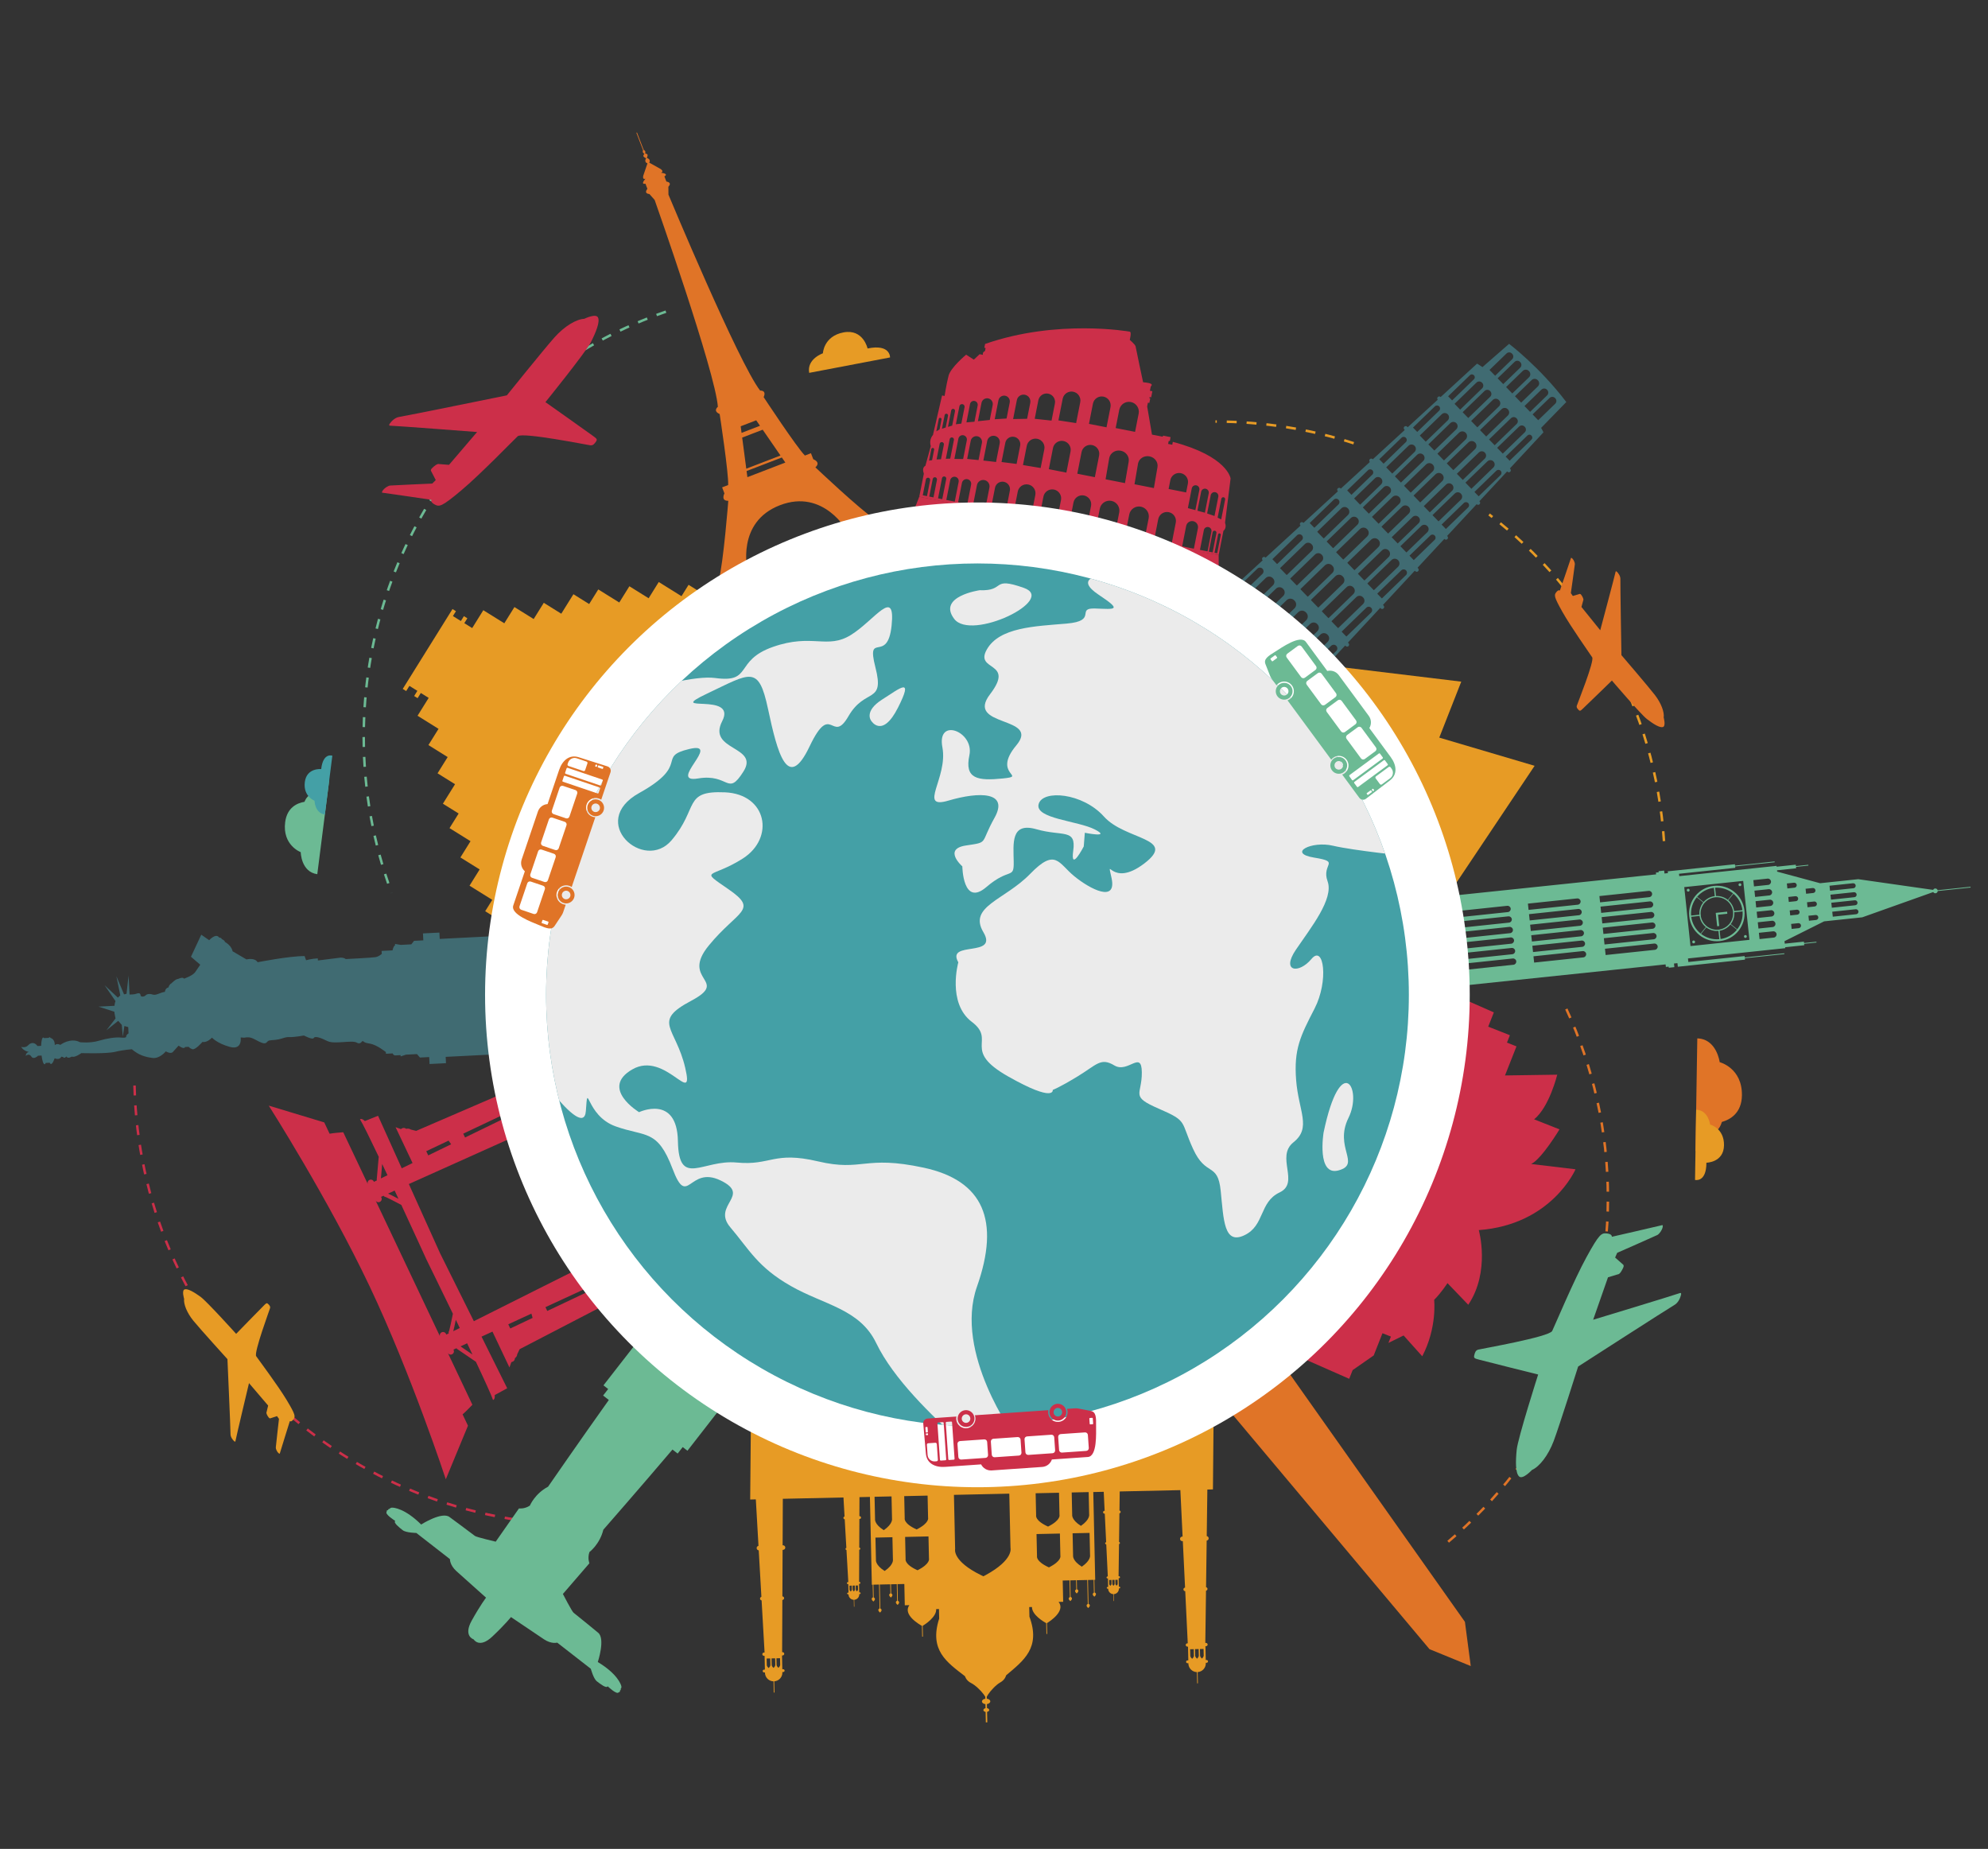 <svg xmlns="http://www.w3.org/2000/svg" xmlns:xlink="http://www.w3.org/1999/xlink" id="Layer_1" x="0px" y="0px" width="800px" height="743.965px" viewBox="0 1269.609 800 743.965" xml:space="preserve"><rect x="0" y="1269.609" width="800" height="743.965" fill="#333333" stroke="none"/><g id="OBJECTS">	<g>		<path fill="none" stroke="#6CBA94" stroke-miterlimit="10" stroke-dasharray="4" d="M267.976,1395.016   c-70.788,24.54-121.611,91.809-121.611,170.946c0,22.115,3.969,43.303,11.233,62.891"></path>		<path fill="none" stroke="#E79B25" stroke-miterlimit="10" stroke-dasharray="4" d="M544.75,1447.955   c-17.523-5.658-36.217-8.714-55.623-8.714"></path>		<path fill="none" stroke="#E79B25" stroke-miterlimit="10" stroke-dasharray="4" d="M669.613,1608.057   c-3.525-53.517-30.325-100.674-70.371-131.447"></path>		<path fill="none" stroke="#CC2F49" stroke-miterlimit="10" stroke-dasharray="4" d="M54.133,1706.397   c2.06,94.377,77.032,172.271,172.719,176.571"></path>		<path fill="none" stroke="#E07427" stroke-miterlimit="10" stroke-dasharray="4" d="M582.764,1889.978   c39.311-33.179,64.28-82.819,64.28-138.289c0-27.177-5.993-52.954-16.731-76.084"></path>	</g>	<g>		<path fill="#406B72" d="M80.994,1645.713l-4.142,8.876l3.732,3.211c0,0-1.111,1.584-2.058,2.992   c-0.949,1.408-4.457,2.604-4.457,2.604c-0.551-0.823-2.373,0.119-2.373,0.119c-0.855-0.126-2.797,1.843-2.797,1.843   c-0.831,0.381-1.109,1.586-1.109,1.586c-1.349,0.239-1.44,1.771-1.44,1.771c-2.026,0.272-3.492,1.537-4.874,1.095   c-1.382-0.439-2.391-0.22-2.874,0.315c-0.483,0.534-2,0.78-2.042-0.066c-0.044-0.848-0.729-0.982-1.73-0.593   c-1,0.39-2.703,0.307-2.703,0.307l-0.385-7.629l-0.82,7.349l-1.008,0.221l-3.089-7.321l1.581,7.738l-0.974,0.899l-5.351-4.999   l4.402,6.407c-0.304,0.696-0.415,1.889-0.415,1.889l-6.442,0.325l6.394,2.056c0.043,0.848,0.476,2.696,0.476,2.696l-3.667,4.775   l4.736-3.809l1.441,1.628l0.41,4.737l0.633-4.28l1.552,0.431l0.128,2.542c-0.993,0.561-0.957,1.239-0.957,1.239   s0.373,0.661-2.018,0.441c-2.391-0.22-5.595,0.283-9.112,1.311c-3.518,1.027-7.451,0.546-7.451,0.546   c-3.84-2.017-7.933,1.081-7.933,1.081c-1.398-0.779-2.204,0.11-2.204,0.11c0.026-2.179-1.23-2.767-1.731-2.915   c-0.125-0.194-0.255-0.298-0.385-0.293c-0.116,0.007-0.225,0.103-0.323,0.271l-1.873,0.096c-0.115-0.16-0.232-0.244-0.348-0.239   c-0.458,0.024-0.781,1.408-0.849,3.356l-1.442,0.074c-1.458-1.967-3.027-1.128-3.754-0.319c-1.127,1.246-2.857,0.653-2.857,0.653   c1.112,1.813,3.164,2.051,3.164,2.051c-1.347,0.237-1.279,1.593-1.279,1.593s1.297-1.257,2.221,0.228   c0.924,1.484,2.704-0.307,2.704-0.307l1.421-0.07c0.258,2.067,0.739,3.53,1.217,3.508c0.168-0.009,0.316-0.2,0.441-0.533   l1.606-0.081c0.124,0.245,0.252,0.406,0.38,0.462c0.736,0.438,1.614-2.263,1.614-2.263c2.086,0.914,2.687-0.646,2.687-0.646   l0.688,0.135c0.551,0.822,1.347-0.238,1.347-0.238c0.569,1.16,2.212,0.058,2.212,0.058c1.051,0.627,3.84-1.383,3.84-1.383   s10.044,0.343,13.57-0.516c3.526-0.858,6.746-1.021,6.746-1.021c2.841,2.405,5.426,3.124,8.335,3.487   c2.906,0.362,5.304-2.647,5.304-2.647c2.273,1.246,2.898,0.193,2.898,0.193l2.254-2.494c2.467,1.744,2.577,0.55,2.577,0.55   l1.525-0.077c0,0,0.194,0.5,1.407,0.949c1.212,0.448,4.101-2.927,4.101-2.927c1.891,0.415,3.823-1.724,3.823-1.724   s1.984,2.279,7.156,3.719c5.171,1.438,4.397-3.791,4.397-3.791l1.365,0.102c2.695-0.477,3.238,0.176,6.027,1.564   c2.789,1.388,2.907,0.362,3.56-0.18c0.652-0.543,2.364-0.29,4.382-0.731c2.016-0.439,2.501-0.975,4.374-0.901   c1.874,0.076,5.748-0.63,5.748-0.63s3.493,1.863,3.959,0.989c0.466-0.874,2.712-0.138,5.503,1.252   c2.788,1.388,9.833-0.496,11.757,0.596c1.925,1.092,1.983-1.12,2.696-0.476c0.712,0.644,1.74,0.751,2.594,0.889   c2.827,0.452,6.461,3.413,6.461,3.413l0.035,0.677l2.712-0.136c0.203,0.67,0.89,0.804,0.89,0.804l2.29-0.114l0.025,0.508   l2.161-0.705l4.402-0.223l1.193,1.385l3.73-0.188l0.142,2.797l6.611-0.335l-0.128-2.542l36.447-1.841l-2.397-47.467l-36.448,1.842   l-0.128-2.542l-6.612,0.333l0.142,2.798l-3.729,0.188l-1.1,1.415l-4.276,0.217l-2.294-0.396l0.028,0.548   c-0.764,0.453-1,2.052-1,2.052l-4.407,0.223l0.06,1.188c0,0-1.135,1.077-2.482,1.315c-1.348,0.237-12.028,0.777-12.028,0.777   c-0.712-0.645-2.068-0.576-2.068-0.576l-9.121,1.14l-0.043-0.847c-2.542,0.129-4.721,0.747-4.721,0.747l-0.595-1.669   c-6.29-0.021-18.91,2.483-18.91,2.483c-1.121-1.983-4.477-1.134-4.477-1.134l-5.604-3.287c0,0-0.043-0.847-0.95-1.99   c-0.908-1.145-2.128-1.762-2.128-1.762c-0.035-0.678-1.247-1.127-1.247-1.127c-0.203-0.67-1.052-0.626-1.052-0.626   c-1.289-1.975-4.026,1.054-4.026,1.054L80.994,1645.713z"></path>		<path fill="#406B72" d="M541.527,1529.561c0.308,0.318,0.82,0.327,1.139,0.018c0.317-0.308,0.325-0.82,0.018-1.138l-0.256-0.266   l12.995-13.973l0.201,0.207c0.308,0.318,0.82,0.326,1.139,0.019c0.317-0.309,0.326-0.82,0.019-1.139l-0.258-0.268l12.813-13.776   l0.193,0.199c0.308,0.317,0.821,0.326,1.138,0.018l0,0c0.318-0.308,0.327-0.821,0.018-1.139l-0.25-0.261l10.8-11.611l0.078,0.079   c0.309,0.318,0.821,0.326,1.14,0.018l0,0c0.317-0.308,0.326-0.82,0.019-1.138l-0.137-0.141l11.898-12.792l0.022,0.021   c0.308,0.318,0.819,0.326,1.138,0.018l0,0c0.317-0.308,0.326-0.821,0.019-1.139l-0.079-0.081l11.165-12.006l0.114,0.116   c0.308,0.318,0.821,0.327,1.138,0.019c0.318-0.308,0.328-0.821,0.019-1.139l-0.171-0.176l13.505-14.52   c-0.003-0.088-0.37-0.854-0.926-1.811l10.134-10.406c-10.81-14.198-23.027-23.408-23.027-23.408l-10.706,9.354   c-1.435-0.993-2.188-1.385-2.188-1.385l-14.643,13.432c-0.308-0.314-0.817-0.322-1.136-0.014c-0.306,0.295-0.321,0.78-0.048,1.1   l-12.074,11.076l-0.217-0.223c-0.308-0.318-0.82-0.326-1.139-0.019l0,0c-0.317,0.308-0.326,0.821-0.019,1.139l0.188,0.191   l-12.861,11.8l-0.043-0.043c-0.308-0.318-0.82-0.326-1.137-0.018l0,0c-0.318,0.308-0.328,0.821-0.02,1.139l0.012,0.011   l-11.675,10.71l-0.084-0.088c-0.309-0.319-0.821-0.326-1.139-0.019l0,0c-0.318,0.308-0.327,0.821-0.02,1.139l0.056,0.057   l-13.851,12.707l-0.071-0.075c-0.308-0.318-0.821-0.326-1.14-0.019c-0.318,0.308-0.326,0.821-0.018,1.14l0.042,0.042   l-14.049,12.888l-0.054-0.055c-0.308-0.318-0.82-0.326-1.139-0.018c-0.316,0.308-0.326,0.821-0.019,1.139l0.024,0.023   l-15.435,14.159l34.367,35.47l14.278-15.352L541.527,1529.561z M580.128,1480.68l8.964-8.684c0.479-0.465,1.244-0.453,1.708,0.026   l0.041,0.043c0.465,0.48,0.454,1.244-0.026,1.708l-8.964,8.685L580.128,1480.68z M577.335,1486.832l-8.413,8.15l-1.722-1.777   l8.413-8.151c0.479-0.464,1.242-0.451,1.707,0.026l0.042,0.044C577.827,1485.604,577.814,1486.368,577.335,1486.832z    M603.889,1459.05c0.464,0.48,0.451,1.244-0.028,1.708l-8.827,8.553l-1.698-1.753l8.829-8.553c0.48-0.465,1.244-0.451,1.709,0.026   L603.889,1459.05z M614.686,1444.819c0.436-0.423,1.132-0.411,1.555,0.025l0.073,0.076c0.424,0.437,0.412,1.132-0.024,1.556   l-8.791,8.517l-1.604-1.655L614.686,1444.819z M576.453,1476.889l8.994-8.714c0.672-0.652,1.756-0.634,2.408,0.039l0.059,0.06   c0.653,0.671,0.635,1.755-0.038,2.408l-8.994,8.714L576.453,1476.889z M574.388,1483.752l-8.422,8.158l-2.429-2.506l8.42-8.159   c0.674-0.652,1.757-0.634,2.41,0.039l0.058,0.06C575.079,1482.016,575.06,1483.1,574.388,1483.752z M600.963,1457.712   l-8.853,8.578l-2.396-2.473l8.853-8.575c0.673-0.652,1.757-0.634,2.409,0.038l0.025,0.027   C601.653,1455.976,601.635,1457.061,600.963,1457.712z M623.579,1429.734c0.612-0.593,1.599-0.578,2.192,0.035l0.104,0.109   c0.593,0.612,0.577,1.598-0.036,2.19l-6.841,6.628l-2.261-2.334L623.579,1429.734z M611.323,1441.235   c0.612-0.593,1.598-0.578,2.19,0.035l0.104,0.108c0.593,0.613,0.578,1.599-0.034,2.191l-8.844,8.567l-2.262-2.334   L611.323,1441.235z M572.948,1473.271l8.994-8.714c0.673-0.654,1.756-0.634,2.408,0.038l0.06,0.06   c0.652,0.673,0.634,1.757-0.039,2.409l-8.993,8.714L572.948,1473.271z M570.885,1480.135l-8.422,8.158l-2.429-2.507l8.42-8.157   c0.674-0.654,1.758-0.635,2.41,0.037l0.058,0.06C571.574,1478.398,571.557,1479.483,570.885,1480.135z M597.507,1454.146   l-8.854,8.576l-2.396-2.473l8.854-8.576c0.673-0.652,1.756-0.634,2.409,0.038l0.024,0.028   C598.196,1452.41,598.18,1453.494,597.507,1454.146z M620.318,1426.368c0.613-0.592,1.599-0.577,2.19,0.035l0.104,0.108   c0.593,0.613,0.578,1.599-0.034,2.191l-6.841,6.628l-2.261-2.334L620.318,1426.368z M608.062,1437.869   c0.612-0.592,1.599-0.577,2.19,0.035l0.105,0.108c0.593,0.613,0.578,1.599-0.035,2.191l-8.844,8.568l-2.262-2.334   L608.062,1437.869z M540.398,1504.506l-9.82,9.514c-0.053,0.052-0.136,0.05-0.188-0.003l-2.792-2.882   c-0.052-0.054-0.05-0.137,0.003-0.189l9.819-9.512c0.794-0.769,2.075-0.75,2.846,0.044l0.176,0.183   C541.212,1502.456,541.191,1503.735,540.398,1504.506z M616.373,1422.525c0.676-0.654,1.762-0.638,2.417,0.038l0.115,0.119   c0.654,0.676,0.637,1.764-0.039,2.418l-6.727,6.516l-2.493-2.574L616.373,1422.525z M612.802,1418.839   c0.676-0.654,1.764-0.637,2.416,0.039l0.116,0.118c0.653,0.676,0.637,1.763-0.038,2.417l-6.727,6.517l-2.495-2.574   L612.802,1418.839z M589.796,1446.44l-8.727,8.454l-2.642-2.726l8.726-8.455c0.742-0.72,1.938-0.702,2.657,0.042l0.028,0.028   C590.557,1444.524,590.539,1445.721,589.796,1446.44z M600.73,1430.533c0.676-0.654,1.764-0.637,2.417,0.039l0.115,0.118   c0.654,0.677,0.638,1.763-0.038,2.417l-8.729,8.458l-2.493-2.574L600.73,1430.533z M573.877,1456.486   c0.743-0.719,1.938-0.701,2.657,0.042l0.065,0.066c0.719,0.743,0.701,1.938-0.042,2.657l-8.866,8.591l-2.68-2.765   L573.877,1456.486z M609.505,1415.208c0.611-0.592,1.598-0.578,2.191,0.034l0.104,0.109c0.592,0.613,0.577,1.599-0.036,2.191   l-6.84,6.628l-2.261-2.334L609.505,1415.208z M597.435,1426.902c0.612-0.593,1.598-0.578,2.19,0.034l0.104,0.109   c0.594,0.613,0.578,1.598-0.035,2.191l-8.843,8.567l-2.262-2.334L597.435,1426.902z M583.653,1439.849   c0.674-0.653,1.757-0.635,2.41,0.038l0.023,0.026c0.654,0.673,0.636,1.757-0.037,2.41l-8.853,8.578l-2.396-2.473L583.653,1439.849   z M570.324,1452.569c0.673-0.654,1.757-0.635,2.41,0.038l0.058,0.06c0.652,0.673,0.634,1.757-0.039,2.41l-8.992,8.713   l-2.431-2.507L570.324,1452.569z M556.836,1465.636c0.673-0.652,1.756-0.634,2.409,0.038l0.058,0.061   c0.652,0.672,0.635,1.756-0.038,2.409l-8.421,8.158l-2.43-2.507L556.836,1465.636z M543.602,1478.039   c0.725-0.702,1.895-0.684,2.597,0.042l0.077,0.078c0.702,0.726,0.685,1.893-0.043,2.597l-9.662,9.362   c-0.053,0.052-0.136,0.05-0.188-0.002l-2.446-2.526c-0.052-0.053-0.05-0.136,0.003-0.188L543.602,1478.039z M539.807,1474.122   c0.726-0.703,1.894-0.685,2.597,0.042l0.077,0.078c0.703,0.727,0.685,1.893-0.042,2.597l-9.662,9.362   c-0.053,0.052-0.137,0.05-0.188-0.003l-2.447-2.526c-0.052-0.053-0.051-0.136,0.003-0.188L539.807,1474.122z M591.548,1420.552   c0.435-0.423,1.131-0.411,1.552,0.026l0.073,0.076c0.424,0.436,0.411,1.132-0.023,1.553l-8.791,8.518l-1.604-1.655   L591.548,1420.552z M577.438,1433.101c0.479-0.464,1.244-0.451,1.708,0.026l0.02,0.019c0.464,0.479,0.452,1.244-0.027,1.708   l-8.827,8.553l-1.698-1.753L577.438,1433.101z M536.74,1470.664c0.531-0.514,1.38-0.5,1.896,0.031   c0.517,0.531,0.502,1.38-0.029,1.896l-9.599,9.302c-0.055,0.052-0.139,0.05-0.188-0.004l-1.682-1.734   c-0.052-0.054-0.05-0.136,0.003-0.188L536.74,1470.664z M497.616,1510.609c-0.102,0.099-0.265,0.097-0.362-0.004l-1.682-1.735   c-0.098-0.102-0.098-0.264,0.005-0.363l10.407-10.082c0.581-0.563,1.508-0.548,2.071,0.034c0.563,0.581,0.548,1.508-0.034,2.071   L497.616,1510.609z M514.021,1496.503c-0.053,0.052-0.136,0.05-0.188-0.003l-1.728-1.784c-0.052-0.054-0.05-0.137,0.003-0.189   l9.873-9.565c0.531-0.514,1.381-0.5,1.896,0.03l0.048,0.051c0.514,0.53,0.502,1.38-0.029,1.896L514.021,1496.503z    M543.849,1468.718l-1.723-1.778l8.412-8.15c0.479-0.465,1.244-0.451,1.708,0.026l0.042,0.043   c0.465,0.479,0.454,1.243-0.026,1.707L543.849,1468.718z M556.776,1456.192l-1.725-1.777l8.965-8.686   c0.479-0.464,1.243-0.452,1.708,0.026l0.042,0.043c0.464,0.479,0.45,1.244-0.027,1.708L556.776,1456.192z M501.736,1515.318   c-0.102,0.099-0.266,0.097-0.363-0.005l-2.518-2.6c-0.098-0.102-0.097-0.264,0.007-0.362l10.507-10.181   c0.775-0.751,2.021-0.731,2.772,0.043l0.146,0.151c0.751,0.774,0.729,2.021-0.043,2.772L501.736,1515.318z M517.89,1500.922   c-0.055,0.051-0.139,0.05-0.19-0.004l-2.513-2.593c-0.051-0.054-0.05-0.137,0.004-0.188l9.945-9.636   c0.727-0.704,1.895-0.685,2.597,0.041l0.144,0.148c0.703,0.727,0.685,1.893-0.041,2.598L517.89,1500.922z M547.341,1472.687   l-2.43-2.506l8.422-8.159c0.672-0.652,1.756-0.634,2.409,0.038l0.058,0.06c0.653,0.673,0.635,1.757-0.038,2.41L547.341,1472.687z    M560.258,1460.172l-2.431-2.507l8.995-8.715c0.672-0.652,1.756-0.634,2.409,0.038l0.058,0.061   c0.652,0.672,0.635,1.756-0.039,2.409L560.258,1460.172z M573.743,1447.331l-2.396-2.473l8.852-8.576   c0.674-0.653,1.757-0.635,2.41,0.038l0.024,0.028c0.653,0.672,0.635,1.756-0.038,2.408L573.743,1447.331z M587.591,1434.437   l-2.26-2.334l8.843-8.568c0.613-0.592,1.599-0.577,2.191,0.036l0.104,0.108c0.594,0.612,0.578,1.598-0.034,2.193L587.591,1434.437   z M601.663,1420.802l-2.261-2.334l6.841-6.629c0.613-0.592,1.599-0.577,2.191,0.036l0.104,0.108   c0.593,0.613,0.578,1.598-0.034,2.191L601.663,1420.802z M505.881,1519.595c-0.101,0.099-0.264,0.097-0.363-0.004l-2.517-2.6   c-0.099-0.102-0.097-0.264,0.008-0.363l10.507-10.181c0.773-0.751,2.021-0.73,2.771,0.044l0.146,0.151   c0.751,0.774,0.73,2.021-0.044,2.772L505.881,1519.595z M521.968,1505.133c-0.054,0.052-0.137,0.05-0.188-0.003l-2.515-2.596   c-0.051-0.054-0.05-0.137,0.005-0.189l9.946-9.636c0.725-0.702,1.894-0.684,2.597,0.042l0.143,0.148   c0.703,0.726,0.685,1.894-0.042,2.598L521.968,1505.133z M560.389,1469.555c0.742-0.719,1.938-0.701,2.657,0.042l0.065,0.067   c0.719,0.742,0.701,1.938-0.042,2.657l-8.295,8.036l-2.68-2.765L560.389,1469.555z M547.283,1482.477   c0.794-0.769,2.074-0.75,2.845,0.045l0.103,0.106c0.77,0.794,0.749,2.074-0.044,2.845l-9.538,9.239   c-0.053,0.052-0.136,0.051-0.188-0.003l-2.717-2.805c-0.052-0.054-0.05-0.137,0.003-0.188L547.283,1482.477z M510.563,1524.428   c-0.103,0.099-0.265,0.097-0.363-0.004l-2.813-2.903c-0.099-0.102-0.097-0.265,0.006-0.363l10.382-10.058   c0.843-0.817,2.202-0.795,3.02,0.049l0.198,0.205c0.817,0.845,0.796,2.203-0.049,3.02L510.563,1524.428z M526.352,1509.657   c-0.055,0.052-0.137,0.05-0.188-0.003l-2.791-2.882c-0.053-0.053-0.05-0.136,0.003-0.188l9.818-9.513   c0.795-0.77,2.075-0.749,2.845,0.044l0.176,0.183c0.769,0.795,0.75,2.075-0.045,2.845L526.352,1509.657z M604.302,1434.22   c0.677-0.654,1.763-0.638,2.417,0.038l0.115,0.119c0.654,0.676,0.638,1.763-0.038,2.417l-8.729,8.458l-2.495-2.574   L604.302,1434.22z M590.926,1447.606c0.742-0.719,1.938-0.701,2.656,0.042l0.029,0.028c0.719,0.743,0.701,1.938-0.041,2.657   l-8.726,8.455l-2.643-2.728L590.926,1447.606z M580.381,1463.199l-8.867,8.591l-2.679-2.765l8.867-8.59   c0.742-0.72,1.938-0.701,2.657,0.042l0.064,0.067C581.143,1461.285,581.124,1462.479,580.381,1463.199z M564.212,1473.501   c0.743-0.719,1.939-0.701,2.657,0.042l0.065,0.067c0.719,0.742,0.701,1.938-0.041,2.656l-8.294,8.037l-2.682-2.765   L564.212,1473.501z M542.25,1495.98l9.538-9.24c0.794-0.769,2.073-0.75,2.843,0.044l0.104,0.107   c0.77,0.793,0.749,2.074-0.045,2.845l-9.536,9.238c-0.053,0.052-0.137,0.05-0.188-0.003l-2.718-2.806   C542.197,1496.116,542.197,1496.03,542.25,1495.98z M515.238,1529.255c-0.102,0.099-0.265,0.097-0.363-0.005l-2.814-2.903   c-0.097-0.102-0.096-0.266,0.008-0.364l10.38-10.057c0.845-0.818,2.204-0.796,3.021,0.047l0.197,0.206   c0.818,0.844,0.796,2.203-0.047,3.02L515.238,1529.255z M546.521,1500.388l9.661-9.362c0.726-0.702,1.894-0.684,2.597,0.042   l0.078,0.078c0.702,0.726,0.684,1.894-0.042,2.598l-9.663,9.362c-0.054,0.051-0.137,0.049-0.188-0.004l-2.445-2.525   C546.468,1500.522,546.468,1500.438,546.521,1500.388z M531.986,1515.473l9.945-9.636c0.726-0.702,1.894-0.684,2.597,0.042   l0.144,0.149c0.703,0.725,0.685,1.894-0.041,2.597l-9.946,9.637c-0.054,0.052-0.138,0.05-0.188-0.004l-2.514-2.594   C531.932,1515.608,531.934,1515.522,531.986,1515.473z M519.623,1533.782c-0.102,0.098-0.265,0.097-0.362-0.005l-2.519-2.6   c-0.098-0.102-0.096-0.264,0.006-0.363l10.508-10.179c0.773-0.751,2.02-0.731,2.771,0.042l0.146,0.153   c0.75,0.773,0.731,2.021-0.043,2.772L519.623,1533.782z M550.316,1504.305l9.663-9.362c0.725-0.702,1.893-0.684,2.597,0.042   l0.076,0.078c0.703,0.725,0.686,1.893-0.042,2.597l-9.66,9.362c-0.054,0.052-0.137,0.05-0.188-0.004l-2.447-2.525   C550.263,1504.44,550.265,1504.355,550.316,1504.305z M535.877,1519.491l9.946-9.636c0.727-0.703,1.896-0.685,2.598,0.042   l0.144,0.147c0.701,0.727,0.684,1.893-0.042,2.598l-9.946,9.636c-0.053,0.052-0.136,0.051-0.188-0.003l-2.515-2.595   C535.822,1519.625,535.824,1519.541,535.877,1519.491z M523.769,1538.061c-0.102,0.099-0.265,0.097-0.362-0.005l-2.518-2.599   c-0.099-0.102-0.097-0.265,0.007-0.363l10.507-10.179c0.774-0.751,2.021-0.732,2.771,0.042l0.148,0.151   c0.75,0.774,0.73,2.021-0.045,2.772L523.769,1538.061z M554.312,1508.396l9.601-9.301c0.53-0.515,1.38-0.5,1.896,0.03   c0.516,0.531,0.501,1.38-0.03,1.896l-9.6,9.302c-0.054,0.052-0.137,0.05-0.188-0.003l-1.681-1.735   C554.258,1508.531,554.258,1508.447,554.312,1508.396z M539.98,1523.682l9.872-9.565c0.531-0.514,1.38-0.501,1.896,0.029   l0.049,0.051c0.514,0.531,0.501,1.38-0.031,1.896l-9.871,9.564c-0.055,0.052-0.138,0.05-0.189-0.003l-1.728-1.784   C539.925,1523.815,539.927,1523.731,539.98,1523.682z M527.314,1541.648c-0.102,0.099-0.264,0.097-0.362-0.006l-1.682-1.736   c-0.098-0.102-0.097-0.264,0.005-0.363l10.408-10.082c0.581-0.563,1.508-0.548,2.07,0.034c0.563,0.581,0.548,1.507-0.033,2.071   L527.314,1541.648z"></path>		<path fill="#CC2F49" d="M544.323,1820.91l8.477-5.898l3.527-8.935l3.403,1.343l-1.007,2.555l6.102-3.001l7.514,8.376   c6.063-11.622,4.782-22.701,4.782-22.701c2.834-2.816,5.364-6.736,5.364-6.736l8.364,8.713c8.987-13.42,4.238-30.048,4.238-30.048   c29.382-2.17,38.925-24.471,38.925-24.471l-17.85-2.128c4.239-2.016,11.403-13.939,11.403-13.939l-10.212-4.033   c6.138-4.954,9.305-17.965,9.305-17.965l-21.022,0.306l4.621-11.7l-3.829-1.513l1.175-2.978l-8.722-3.443l2.267-5.744   l-16.362-7.203l-69.396,142.51l27.555,12.129L544.323,1820.91z"></path>		<path fill="#6CBA94" d="M155.645,1877.881c-1.068,0.92,3.415,3.709,3.415,3.709c-0.898,0.703,1.719,2.738,3.028,3.757   c1.308,1.02,5.452,1.094,5.452,1.094l13.519,10.522c0,0-0.098,2.373,2.567,4.799s11.968,10.716,11.968,10.716   s-2.207,2.834-5.748,9.182c-3.542,6.349,0.748,7.585,0.748,7.585s2.253,3.854,7.538-1.135c5.284-4.99,7.49-7.826,7.49-7.826   s10.321,6.982,13.326,8.973c3.004,1.988,5.283,1.31,5.283,1.31l13.519,10.522c0,0,1.089,3.999,2.398,5.019   c1.309,1.02,3.924,3.054,4.385,2.013c0,0,3.803,3.661,4.434,2.4c0,0,0.606,0.122,0.51-0.654c0,0,0.557-0.267,0.291-0.823   c0,0,0.388-0.048,0.292-0.825c-0.096-0.774-1.622-5.113-9.497-9.842c0,0,3.153-9.45,0.102-11.826c0,0-7.85-6.459-9.86-8.024   c-0.654-0.51-4.287-7.539-4.287-7.539l10.667-12.355c0,0-0.848-2.059,0.027-4.531c0,0,4.146-3.077,5.577-8.964   c0,0,15.002-17.146,27.827-32.263l2.082,1.62l2.036-2.618l1.898,1.477l26.985-34.667l-33.796-26.307l-26.984,34.667l1.897,1.478   l-2.036,2.616l2.299,1.791c-11.508,16.142-24.448,34.893-24.448,34.893c-5.356,2.833-7.322,7.607-7.322,7.607   c-2.182,1.453-4.387,1.138-4.387,1.138l-9.359,13.373c0,0-7.705-1.796-8.36-2.306c-2.009-1.564-10.199-7.589-10.199-7.589   c-3.054-2.375-11.44,3-11.44,3c-6.516-6.474-11.097-6.886-11.873-6.789c-0.776,0.096-0.727,0.484-0.727,0.484   c-0.606-0.121-0.728,0.483-0.728,0.483C155.378,1877.322,155.645,1877.881,155.645,1877.881z"></path>		<polygon fill="#E79B25" points="577.847,1637.095 617.551,1577.75 547.402,1557.021   "></polygon>		<path fill="#E79B25" d="M565.969,1600.345c0.473-1.572,22.062-56.456,22.062-56.456l-59.506-7.196L565.969,1600.345z"></path>		<path fill="#E07427" d="M352.712,1479.082c-6.773-4.509-24.585-21.422-24.585-21.422c2.376-2.11-0.854-3.257-0.854-3.257   l-0.935-2.429l-2.428,0.934c-3.204-3.15-16.605-23.495-16.605-23.495c1.281-2.884-1.416-2.643-1.416-2.643   c-8.625-11.027-36.896-78.841-36.896-78.841l-0.027-3.177c1.682-1.843-0.8-2.083-0.8-2.083l-0.801-2.082   c1.949-1.147-1.362-1.469-1.362-1.469c1.388-0.534-0.187-1.522-0.187-1.522l-4.561-2.546c0.167-0.24,0.321-0.597,0.165-1.004   c-0.281-0.732-1.117-0.832-1.117-0.832s0.413-0.999,0.271-1.366c-0.142-0.366-0.976-0.465-0.976-0.465s0.206-0.5,0.065-0.866   c-0.142-0.367-0.629-0.599-0.629-0.599l0.077,0.214l-2.766-7.19l-0.26,0.1l2.765,7.191l-0.086-0.211c0,0-0.206,0.499-0.065,0.864   c0.142,0.367,0.629,0.6,0.629,0.6s-0.553,0.633-0.413,0.999c0.141,0.367,1.117,0.831,1.117,0.831s-0.553,0.632-0.271,1.365   c0.157,0.407,0.509,0.568,0.796,0.635l-1.682,4.945c0,0-0.508,1.789,0.881,1.256c0,0-2.243,2.455-0.027,2.002l0.801,2.083   c0,0-1.682,1.841,0.801,2.083l2.108,2.376c0,0,24.456,69.282,25.444,83.244c0,0-2.163,1.628,0.721,2.911   c0,0,3.685,24.083,3.416,28.568l-2.428,0.934l0.934,2.429c0,0-1.628,3.017,1.548,2.99c0,0-1.888,24.491-3.894,32.376l-0.859,0.329   l0.801,2.083l13.189-5.073l-0.801-2.083l-0.694,0.267c0,0-4.646-19.33,13.055-26.137c17.701-6.808,27.207,10.651,27.207,10.651   l-0.694,0.267l0.801,2.083l13.188-5.072l-0.801-2.083L352.712,1479.082z M314.08,1452.903l-13.767,5.294l-1.648-12.513   l8.252-3.173L314.08,1452.903z M301.189,1439.931l3.122-1.202l1.521,2.204l-7.417,2.852l-0.35-2.654L301.189,1439.931z    M308.397,1458.674l-7.635,2.937l-0.325-2.466l14.185-5.456l1.41,2.048L308.397,1458.674z"></path>		<polygon fill="#E79B25" points="274.242,1509.503 265.09,1503.8 261.018,1510.334 253.274,1505.508 249.202,1512.041    240.754,1506.779 237.09,1512.659 230.754,1508.71 225.868,1516.552 218.829,1512.166 214.757,1518.698 207.013,1513.873    202.941,1520.407 194.493,1515.142 190.015,1522.331 186.85,1520.357 188.073,1518.396 186.688,1517.533 185.465,1519.496    182.26,1517.498 183.482,1515.537 182.097,1514.672 162.067,1546.812 163.453,1547.676 164.75,1545.594 167.957,1547.592    166.66,1549.673 168.044,1550.536 169.342,1548.455 172.505,1550.427 168.026,1557.615 176.474,1562.879 172.402,1569.412    180.145,1574.24 176.072,1580.772 183.114,1585.159 178.227,1593.001 184.563,1596.949 180.897,1602.828 189.346,1608.093    185.273,1614.628 193.017,1619.453 188.946,1625.988 198.098,1631.689 195.246,1636.265 206.511,1643.284 288.355,1511.949    277.092,1504.929   "></polygon>		<g>			<path fill="#CC2F49" d="M492.972,1479.939l2.232-17.794c0,0-1.106-8.905-23.242-14.743l-0.228,1.156l-1.664-0.329l0.24-1.222    l0.441,0.086l0.314-1.597l-3.057-0.601l-0.086,0.441l-4.347-0.856l-1.938-11.318l0.302-1.528l0.577,0.112l0.362-1.834    l-0.34-0.067l0.092-0.476l0.612,0.12l0.48-2.446l-0.985-0.193l0.341-1.731c0,0,0.915-0.703-0.022-1.134    c-0.939-0.431-3.063-0.568-3.063-0.568s-2.894-13.624-3.019-14.425s-2.321-2.539-2.337-2.647c-0.014-0.108,0.892-3.281-0.092-3.3    c0,0-29.039-5.187-58.136,4.965l-0.302,1.528l0.511,0.1l-0.242,1.223c0,0-1.138,0.411-0.83,1.53l-1.325-0.262l-2.336,2.186    l-3.101-1.986c0,0-6.198,5.131-7.063,8.455c-0.866,3.323-1.605,8.15-1.605,8.15l-1.019-0.199l-3.658,15.898    c0,0-1.727,1.777-0.883,4.484l-2.173,7.934c0,0-1.565,0.54-0.621,3.159l-1.848,9.268c0,0,77.606,16.16,120.485,23.504    l1.925-9.784C492.33,1483.199,493.794,1482.217,492.972,1479.939z M377.772,1438.182c0.06-0.306,0.356-0.504,0.664-0.444    c0.306,0.06,0.504,0.355,0.444,0.663l-0.781,3.965l-1.308,0.802L377.772,1438.182z M374.77,1450.313    c0.062-0.315,0.37-0.522,0.686-0.459c0.317,0.063,0.523,0.37,0.46,0.686l-0.834,4.233l-1.226,0.182L374.77,1450.313z     M373.034,1469.245l-1.699-0.334l1.257-6.387c0.092-0.469,0.548-0.774,1.017-0.683c0.471,0.092,0.774,0.547,0.683,1.016    L373.034,1469.245z M380.143,1436.629c0.074-0.374,0.437-0.617,0.809-0.543c0.373,0.074,0.616,0.437,0.543,0.81l-0.933,4.736    l-1.501,0.5L380.143,1436.629z M375.649,1469.76l-1.699-0.335l1.397-7.099c0.091-0.47,0.547-0.774,1.015-0.683    c0.469,0.093,0.774,0.549,0.683,1.018L375.649,1469.76z M378.673,1454.403l-1.778,0.073l1.236-6.283    c0.092-0.469,0.547-0.774,1.016-0.683c0.469,0.091,0.774,0.547,0.683,1.017L378.673,1454.403z M383.169,1440.862l-1.695,0.513    l1.302-6.618c0.083-0.425,0.494-0.7,0.918-0.616c0.425,0.083,0.699,0.494,0.616,0.918L383.169,1440.862z M394.974,1431.721    c0.245-1.244,1.45-2.052,2.693-1.809c1.243,0.245,2.052,1.45,1.809,2.694l-1.178,5.987l-4.774,0.498L394.974,1431.721z     M390.357,1432.183c0.167-0.847,0.989-1.398,1.836-1.231c0.847,0.166,1.399,0.989,1.232,1.836l-1.28,6.507l-3.242,0.273    L390.357,1432.183z M379.182,1470.455l-1.698-0.334l1.598-8.118c0.091-0.47,0.548-0.774,1.015-0.682    c0.469,0.092,0.774,0.548,0.683,1.015L379.182,1470.455z M382.392,1454.152l-1.778,0.073l1.559-7.915    c0.091-0.469,0.547-0.774,1.015-0.683c0.469,0.093,0.774,0.547,0.683,1.015L382.392,1454.152z M386.854,1440.057l-2.199,0.27    l1.432-7.274c0.111-0.571,0.666-0.941,1.237-0.829c0.571,0.112,0.942,0.667,0.829,1.238L386.854,1440.057z M384.21,1471.445    l-3.396-0.667l1.565-7.948c0.185-0.937,1.096-1.549,2.033-1.364c0.938,0.185,1.548,1.096,1.363,2.033L384.21,1471.445z     M387.58,1454.322l-3.516-0.057l1.604-8.15c0.186-0.938,1.096-1.549,2.034-1.364c0.937,0.185,1.549,1.096,1.364,2.032    L387.58,1454.322z M389.253,1472.439l-3.687-0.726l1.538-7.804c0.199-1.017,1.187-1.68,2.206-1.479    c1.019,0.199,1.68,1.187,1.48,2.206L389.253,1472.439z M393.78,1454.731l-4.583-0.456l1.44-7.313    c0.245-1.242,1.45-2.05,2.692-1.807c1.242,0.245,2.051,1.45,1.806,2.692L393.78,1454.731z M396.574,1473.879l-5.026-0.989    l1.591-8.085c0.273-1.389,1.62-2.292,3.008-2.02c1.389,0.273,2.293,1.621,2.018,3.009L396.574,1473.879z M400.825,1455.503    l-5.108-0.581l1.554-7.902c0.273-1.388,1.621-2.292,3.01-2.02c1.388,0.273,2.293,1.62,2.019,3.009L400.825,1455.503z     M405.061,1438.01l-4.775,0.294l1.501-7.633c0.247-1.254,1.464-2.071,2.719-1.826c1.254,0.246,2.07,1.464,1.825,2.72    L405.061,1438.01z M404.726,1475.483l-5.979-1.177l1.657-8.424c0.324-1.651,1.927-2.726,3.578-2.401l0,0    c1.651,0.325,2.726,1.927,2.401,3.578L404.726,1475.483z M409.087,1456.284l-6.058-0.769l1.521-7.734    c0.325-1.651,1.927-2.726,3.578-2.4l0,0c1.652,0.324,2.726,1.926,2.401,3.578L409.087,1456.284z M413.326,1438.119l-5.633,0.111    l1.498-7.612c0.294-1.492,1.741-2.462,3.233-2.169l0,0c1.492,0.292,2.463,1.741,2.169,3.233L413.326,1438.119z M414.916,1477.488    l-7.065-1.39l1.713-8.695c0.384-1.952,2.275-3.223,4.228-2.838c1.951,0.385,3.222,2.277,2.836,4.228L414.916,1477.488z     M418.768,1457.924l-7.105-1.187l1.521-7.728c0.386-1.951,2.276-3.221,4.227-2.837c1.953,0.385,3.223,2.278,2.838,4.227    L418.768,1457.924z M423.155,1438.852l-6.771-0.728l1.465-7.448c0.361-1.837,2.146-3.035,3.984-2.673l0,0    c1.839,0.361,3.035,2.144,2.674,3.984L423.155,1438.852z M425.242,1479.521l-7.064-1.39l1.712-8.697    c0.385-1.951,2.275-3.221,4.227-2.837l0,0c1.951,0.385,3.222,2.278,2.837,4.227L425.242,1479.521z M429.126,1459.782l-7.064-1.39    l1.671-8.491c0.386-1.951,2.278-3.223,4.229-2.837l0,0c1.95,0.385,3.221,2.276,2.837,4.228L429.126,1459.782z M433.051,1439.849    l-7.125-1.089l1.712-8.696c0.385-1.951,2.275-3.221,4.227-2.836l0,0c1.952,0.384,3.222,2.277,2.838,4.226L433.051,1439.849z     M435.234,1451.528c0.386-1.952,2.278-3.223,4.227-2.837c1.952,0.384,3.222,2.277,2.838,4.227l-1.712,8.696l-7.066-1.39    L435.234,1451.528z M437.338,1481.902l-7.065-1.39l1.712-8.696c0.386-1.951,2.276-3.221,4.228-2.837    c1.951,0.385,3.221,2.276,2.837,4.227L437.338,1481.902z M445.28,1441.55l-7.065-1.39l1.599-8.124    c0.384-1.951,2.274-3.222,4.227-2.837c1.952,0.384,3.222,2.278,2.838,4.227L445.28,1441.55z M448.82,1483.776    c-0.041,0.205-0.239,0.339-0.444,0.299l-7.065-1.39c-0.205-0.041-0.339-0.24-0.3-0.445l1.566-7.954    c0.424-2.155,2.516-3.559,4.672-3.135l0,0c2.155,0.425,3.56,2.517,3.135,4.673L448.82,1483.776z M444.904,1462.464l1.471-8.551    c0.406-2.053,2.48-3.373,4.637-2.948l0,0c2.155,0.424,3.576,2.432,3.172,4.486l-1.473,8.551L444.904,1462.464z M456.769,1443.387    l-7.807-1.536l1.445-7.344c0.425-2.156,2.516-3.56,4.671-3.135l0,0c2.156,0.425,3.56,2.517,3.136,4.672L456.769,1443.387z     M457.97,1456.105c0.396-2.005,2.463-3.288,4.619-2.863s3.583,2.395,3.188,4.4l-1.432,8.353l-7.808-1.536L457.97,1456.105z     M460.671,1486.109c-0.04,0.205-0.239,0.338-0.444,0.298l-7.063-1.39c-0.205-0.04-0.339-0.24-0.3-0.446l1.565-7.953    c0.425-2.156,2.517-3.56,4.673-3.135c2.154,0.425,3.56,2.516,3.135,4.672L460.671,1486.109z M491.482,1470.308    c0.082-0.422,0.491-0.698,0.912-0.615c0.423,0.083,0.698,0.493,0.615,0.915l-1.574,8l-1.448-0.71L491.482,1470.308z     M471.437,1488.613l-7.066-1.39l1.713-8.696c0.383-1.952,2.276-3.222,4.226-2.837l0,0c1.952,0.384,3.222,2.278,2.838,4.228    L471.437,1488.613z M477.321,1467.755l-7.063-1.39l0.695-3.533c0.385-1.951,2.278-3.221,4.227-2.837    c1.953,0.385,3.223,2.279,2.838,4.228L477.321,1467.755z M479.586,1466.119c0.166-0.843,0.985-1.394,1.829-1.227    c0.845,0.167,1.394,0.986,1.228,1.831l-1.605,8.15l-3.017-0.806L479.586,1466.119z M480.438,1490.385l-4.721-0.929l1.622-8.236    c0.256-1.304,1.521-2.153,2.825-1.896l0,0c1.303,0.256,2.152,1.521,1.896,2.825L480.438,1490.385z M484.873,1475.91l-3.017-0.806    l1.499-7.613c0.166-0.844,0.985-1.395,1.829-1.228c0.844,0.167,1.395,0.986,1.228,1.83L484.873,1475.91z M485.94,1491.469    l-3.057-0.602l1.564-7.947c0.167-0.845,0.985-1.395,1.831-1.228c0.845,0.167,1.393,0.985,1.226,1.83L485.94,1491.469z     M488.743,1477.232l-2.978-1.009l1.444-7.337c0.166-0.845,0.985-1.395,1.829-1.228c0.845,0.166,1.394,0.986,1.228,1.83    L488.743,1477.232z M487.979,1491.87l-1.529-0.302l1.534-7.795c0.084-0.422,0.493-0.697,0.915-0.614    c0.423,0.083,0.696,0.492,0.614,0.914L487.979,1491.87z M489.812,1492.231l-1.07-0.209l1.449-7.362    c0.058-0.295,0.344-0.488,0.64-0.43c0.295,0.058,0.488,0.345,0.43,0.642L489.812,1492.231z"></path>			<polygon fill="#CC2F49" points="369.918,1469.48 368.157,1474.02 351.916,1480.655 358.135,1486.837 490.804,1516.969     496.271,1506.24 490.426,1497.999 490.405,1492.982    "></polygon>		</g>		<g>			<path fill="#6CBA94" d="M673.638,1657.31l1.391-0.146l0.153,1.443l27.033-2.855l-0.061-0.562l15.912-1.679l-0.033-0.321    l-15.912,1.68l-0.06-0.562l-22.647,2.391l-0.151-1.427l39.146-4.135l-0.04-0.374l7.701-0.812l-0.06-0.562l4.973-0.524    l-0.031-0.321l-4.975,0.524l-0.06-0.561l-7.702,0.812l-0.105-0.997l15.94-7.975l15.349-1.622l28.571-10.169    c0.185,0.322,0.547,0.524,0.94,0.482c0.478-0.05,0.832-0.439,0.863-0.902L793,1626.74l-0.033-0.32l-13.227,1.396    c-0.124-0.446-0.554-0.753-1.029-0.702c-0.354,0.036-0.642,0.266-0.777,0.568l-30.152-4.304l-15.348,1.62l-17.275-4.664    l-0.057-0.534l7.701-0.813l-0.061-0.561l4.974-0.524l-0.033-0.321l-4.972,0.524l-0.061-0.562l-7.702,0.813l-0.037-0.337    l-39.146,4.134l-0.102-0.954l22.647-2.392l-0.06-0.562l15.911-1.679l-0.033-0.321l-15.912,1.68l-0.06-0.561l-27.033,2.853    l0.077,0.724l-1.39,0.146l-0.125-1.166l-2.245,0.235l0.047,0.446l-1.124,0.119l0.077,0.722l-97.697,10.221l3.825,36.224    l97.696-10.221l0.107,1.015l1.123-0.118l0.046,0.447l2.246-0.238L673.638,1657.31z M723.644,1641.078    c0.554-0.058,1.05,0.344,1.108,0.897c0.059,0.555-0.343,1.051-0.896,1.108l-2.866,0.304l-0.211-2.005L723.644,1641.078z     M713.34,1642.637l-5.717,0.603l-0.266-2.526l5.715-0.605c0.698-0.073,1.324,0.434,1.398,1.131    C714.545,1641.938,714.039,1642.563,713.34,1642.637z M730.818,1639.79l-2.865,0.303l-0.212-2.005l2.864-0.303    c0.556-0.058,1.051,0.343,1.11,0.897C731.773,1639.234,731.37,1639.731,730.818,1639.79z M746.754,1635.466    c0.555-0.058,1.05,0.344,1.108,0.897c0.059,0.555-0.342,1.051-0.897,1.109l-9.425,0.995l-0.212-2.005L746.754,1635.466z     M723.282,1637.654l-2.865,0.304l-0.212-2.005l2.866-0.302c0.554-0.06,1.05,0.342,1.108,0.896    C724.237,1637.102,723.837,1637.597,723.282,1637.654z M712.893,1638.397l-5.715,0.603l-0.266-2.527l5.714-0.602    c0.698-0.074,1.324,0.432,1.397,1.13C714.098,1637.696,713.591,1638.324,712.893,1638.397z M746.372,1631.861    c0.556-0.058,1.052,0.343,1.108,0.897l0,0c0.06,0.555-0.342,1.051-0.896,1.108l-9.427,0.997l-0.211-2.006L746.372,1631.861z     M730.032,1632.355c0.554-0.058,1.05,0.343,1.108,0.898c0.059,0.553-0.343,1.05-0.897,1.108l-2.865,0.303l-0.212-2.005    L730.032,1632.355z M746.03,1628.615c0.554-0.059,1.05,0.344,1.108,0.896c0.059,0.556-0.344,1.051-0.896,1.109l-9.428,0.996    l-0.211-2.006L746.03,1628.615z M712.446,1634.157l-5.717,0.604l-0.267-2.527l5.717-0.603c0.697-0.073,1.323,0.433,1.396,1.13    C713.648,1633.458,713.144,1634.084,712.446,1634.157z M722.498,1630.222c0.555-0.059,1.051,0.343,1.109,0.896    c0.059,0.556-0.344,1.051-0.897,1.109l-2.865,0.304l-0.212-2.005L722.498,1630.222z M726.595,1627.23l2.865-0.303    c0.553-0.058,1.05,0.344,1.108,0.897c0.059,0.556-0.344,1.051-0.897,1.108l-2.865,0.305L726.595,1627.23z M711.997,1629.919    l-5.715,0.602l-0.267-2.526l5.716-0.604c0.697-0.073,1.322,0.433,1.396,1.131l0,0    C713.202,1629.22,712.695,1629.846,711.997,1629.919z M745.65,1625.011c0.555-0.059,1.051,0.343,1.108,0.896    c0.058,0.556-0.342,1.051-0.897,1.109l-9.427,0.995l-0.212-2.005L745.65,1625.011z M721.923,1624.794    c0.556-0.059,1.052,0.343,1.109,0.897c0.059,0.555-0.343,1.051-0.897,1.108l-2.864,0.304l-0.213-2.005L721.923,1624.794z     M711.283,1623.152c0.697-0.074,1.324,0.433,1.397,1.131l0,0c0.073,0.697-0.433,1.323-1.131,1.396l-5.716,0.604l-0.266-2.526    L711.283,1623.152z M586.99,1638.707l-0.266-2.526l19.807-2.092c0.698-0.073,1.324,0.433,1.396,1.13    c0.073,0.698-0.433,1.324-1.131,1.397L586.99,1638.707z M615.12,1635.735l-0.266-2.527l19.807-2.092    c0.697-0.073,1.324,0.434,1.396,1.132c0.073,0.697-0.433,1.323-1.13,1.396L615.12,1635.735z M643.894,1632.696l-0.267-2.526    l19.807-2.092c0.698-0.072,1.324,0.433,1.397,1.131c0.072,0.697-0.433,1.323-1.13,1.396L643.894,1632.696z M587.438,1642.945    l-0.266-2.526l19.807-2.092c0.697-0.072,1.324,0.433,1.397,1.131c0.074,0.697-0.433,1.323-1.131,1.396L587.438,1642.945z     M615.568,1639.975l-0.267-2.527l19.807-2.092c0.698-0.072,1.324,0.434,1.397,1.131c0.073,0.698-0.433,1.323-1.13,1.397    L615.568,1639.975z M644.341,1636.938l-0.267-2.527l19.808-2.092c0.698-0.072,1.324,0.433,1.396,1.131    c0.074,0.697-0.433,1.323-1.13,1.397L644.341,1636.938z M587.887,1647.186l-0.267-2.527l19.808-2.091    c0.696-0.073,1.322,0.433,1.396,1.129c0.072,0.698-0.434,1.325-1.131,1.397L587.887,1647.186z M616.016,1644.216l-0.267-2.528    l19.809-2.09c0.697-0.074,1.323,0.432,1.396,1.129c0.073,0.698-0.434,1.324-1.131,1.397L616.016,1644.216z M644.789,1641.177    l-0.267-2.527l19.808-2.091c0.697-0.073,1.322,0.433,1.397,1.129c0.073,0.698-0.434,1.324-1.132,1.397L644.789,1641.177z     M588.334,1651.424l-0.268-2.527l19.809-2.091c0.697-0.073,1.324,0.433,1.396,1.131c0.073,0.696-0.434,1.323-1.131,1.396    L588.334,1651.424z M616.464,1648.454l-0.266-2.528l19.807-2.091c0.697-0.073,1.323,0.434,1.396,1.132    c0.073,0.696-0.433,1.322-1.13,1.396L616.464,1648.454z M645.236,1645.415l-0.266-2.526l19.808-2.092    c0.697-0.073,1.323,0.433,1.396,1.131c0.073,0.697-0.432,1.323-1.129,1.396L645.236,1645.415z M588.781,1655.662l-0.266-2.526    l19.807-2.092c0.698-0.073,1.324,0.433,1.397,1.131c0.072,0.697-0.433,1.324-1.131,1.397L588.781,1655.662z M616.912,1652.692    l-0.267-2.527l19.808-2.091c0.697-0.074,1.323,0.434,1.396,1.131c0.074,0.697-0.432,1.324-1.129,1.396L616.912,1652.692z     M645.683,1649.653l-0.266-2.526l19.807-2.091c0.697-0.073,1.323,0.433,1.396,1.13s-0.433,1.323-1.13,1.397L645.683,1649.653z     M589.228,1659.902l-0.267-2.527l19.808-2.092c0.698-0.072,1.324,0.433,1.396,1.13c0.074,0.698-0.433,1.324-1.13,1.397    L589.228,1659.902z M617.359,1656.932l-0.267-2.527l19.808-2.092c0.698-0.072,1.323,0.434,1.397,1.131    c0.073,0.698-0.434,1.324-1.131,1.397L617.359,1656.932z M646.132,1653.893l-0.268-2.526l19.807-2.092    c0.698-0.072,1.324,0.433,1.397,1.13c0.073,0.698-0.433,1.324-1.13,1.397L646.132,1653.893z M680.274,1650.289l-2.506-23.724    l23.724-2.506l2.505,23.724L680.274,1650.289z M708.072,1647.478l-0.267-2.526l5.716-0.604c0.697-0.072,1.324,0.434,1.396,1.131    c0.073,0.698-0.433,1.324-1.131,1.397L708.072,1647.478z"></path>			<g>				<polygon fill="#6CBA94" points="691.007,1642.313 690.438,1636.928 695.013,1636.444 695.101,1637.273 691.354,1637.669      691.836,1642.226     "></polygon>			</g>			<path fill="#6CBA94" d="M700.236,1626.176c0.317-0.033,0.545-0.316,0.512-0.633s-0.316-0.546-0.633-0.511    c-0.316,0.033-0.545,0.316-0.512,0.633C699.638,1625.979,699.92,1626.209,700.236,1626.176z"></path>			<path fill="#6CBA94" d="M702.437,1646.997c0.315-0.033,0.546-0.317,0.511-0.633c-0.033-0.316-0.316-0.546-0.633-0.511    c-0.316,0.033-0.544,0.316-0.511,0.633C701.837,1646.801,702.119,1647.03,702.437,1646.997z"></path>			<path fill="#6CBA94" d="M679.416,1628.373c0.315-0.033,0.544-0.315,0.511-0.632s-0.316-0.545-0.632-0.512    c-0.316,0.034-0.548,0.316-0.512,0.632C678.817,1628.179,679.099,1628.406,679.416,1628.373z"></path>			<path fill="#6CBA94" d="M681.613,1649.194c0.316-0.032,0.547-0.315,0.513-0.632c-0.033-0.317-0.316-0.545-0.633-0.512    s-0.545,0.316-0.511,0.633C681.016,1649.001,681.299,1649.229,681.613,1649.194z"></path>			<path fill="#6CBA94" d="M701.996,1636c-0.646-6.129-6.158-10.588-12.286-9.939c-6.129,0.648-10.588,6.158-9.939,12.287    c0.647,6.129,6.158,10.588,12.286,9.939C698.184,1647.64,702.643,1642.129,701.996,1636z M692.368,1647.453l-0.353-3.338    c1.761-0.286,3.283-1.209,4.34-2.514l2.6,2.104C697.36,1645.677,695.049,1647.066,692.368,1647.453z M685.41,1632.746    c-1.086,1.343-1.675,3.082-1.544,4.919l-3.336,0.352c-0.224-2.757,0.654-5.366,2.278-7.373L685.41,1632.746z M683.918,1638.158    c0.258,1.824,1.194,3.402,2.537,4.486l-2.104,2.601c-2.008-1.624-3.413-3.992-3.769-6.735L683.918,1638.158z M686.89,1642.352    l-0.118-0.094l-0.006,0.004c-1.242-1.006-2.112-2.466-2.355-4.155l0.042-0.004l-0.052-0.493l-0.042,0.005    c-0.115-1.704,0.431-3.313,1.437-4.555l0.006,0.005l0.094-0.119c1.054-1.24,2.56-2.098,4.299-2.282    c3.591-0.379,6.819,2.232,7.2,5.823c0.379,3.592-2.233,6.819-5.823,7.2C689.829,1643.868,688.176,1643.345,686.89,1642.352z     M696.482,1641.428c1-1.316,1.542-2.983,1.418-4.747l3.335-0.352c0.221,2.68-0.607,5.221-2.147,7.206L696.482,1641.428z     M697.848,1636.19c-0.246-1.749-1.124-3.268-2.377-4.347l2.107-2.604c1.919,1.62,3.26,3.932,3.604,6.599L697.848,1636.19z     M697.414,1629.1l-2.105,2.601c-1.306-1.056-2.985-1.641-4.769-1.553l-0.353-3.337    C692.892,1626.629,695.442,1627.506,697.414,1629.1z M689.697,1626.854l0.35,3.331c-1.813,0.216-3.384,1.11-4.494,2.4    l-2.604-2.108C684.599,1628.523,686.964,1627.167,689.697,1626.854z M684.521,1645.379l2.108-2.604    c1.354,1.027,3.078,1.576,4.896,1.408l0.353,3.331C689.14,1647.776,686.543,1646.946,684.521,1645.379z"></path>		</g>		<path fill="#E79B25" d="M304.157,1872.926l1.069,18.698c-0.43,0.085-0.753,0.47-0.743,0.921c0.01,0.475,0.383,0.854,0.845,0.893   l1.069,18.712c-0.321,0.079-0.558,0.372-0.549,0.719c0.008,0.363,0.281,0.656,0.631,0.702l1.185,20.747   c-0.005,0.079-0.006,0.16-0.006,0.239l-0.239,0.005c-0.365,0.01-0.654,0.31-0.647,0.677c0.007,0.364,0.311,0.653,0.675,0.646   l0.234-0.006l0.123,5.545l-0.331,0.007c-0.313,0.007-0.561,0.267-0.554,0.579c0.006,0.313,0.266,0.562,0.579,0.555l0.33-0.006   l0.004,0.162c0.042,1.88,1.573,3.389,3.436,3.425l0.099,4.512l0.292-0.006l-0.099-4.513c1.859-0.117,3.325-1.693,3.284-3.57   l-0.003-0.163l0.34-0.007c0.314-0.007,0.562-0.266,0.555-0.579c-0.006-0.313-0.266-0.563-0.579-0.555l-0.341,0.008l-0.12-5.479   h0.037v-0.064l0.21-0.006c0.364-0.007,0.654-0.309,0.646-0.675c-0.008-0.365-0.31-0.655-0.676-0.648l-0.175,0.004l0.096-21.004   c0.396-0.016,0.71-0.343,0.702-0.741c-0.008-0.384-0.315-0.689-0.694-0.706l0.084-18.713l0.183-0.004   c0.506-0.012,0.912-0.435,0.901-0.941c-0.013-0.505-0.435-0.91-0.941-0.9l-0.135,0.004l0.085-18.709l24.405-0.531l0.437,7.662   c-0.264,0.054-0.462,0.289-0.455,0.566c0.006,0.291,0.234,0.524,0.519,0.549l0.657,11.502c-0.198,0.05-0.343,0.229-0.338,0.443   c0.005,0.222,0.174,0.401,0.388,0.43l0.73,12.752c-0.004,0.049-0.005,0.099-0.005,0.147l-0.146,0.003   c-0.226,0.005-0.404,0.19-0.398,0.414c0.005,0.225,0.19,0.403,0.415,0.398l0.145-0.004l0.075,3.407l-0.203,0.006   c-0.193,0.005-0.345,0.163-0.341,0.356c0.005,0.193,0.164,0.345,0.356,0.341l0.203-0.005l0.002,0.1   c0.024,1.156,0.967,2.084,2.113,2.105l0.06,2.773l0.178-0.003l-0.06-2.773c1.142-0.073,2.042-1.041,2.018-2.195l-0.002-0.1   l0.21-0.005c0.193-0.006,0.345-0.164,0.34-0.356c-0.004-0.194-0.163-0.346-0.355-0.342l-0.21,0.005l-0.074-3.366h0.022v-0.04   l0.128-0.003c0.224-0.006,0.402-0.19,0.397-0.415c-0.005-0.225-0.191-0.402-0.415-0.398l-0.106,0.002l0.058-12.909   c0.243-0.007,0.436-0.211,0.431-0.456c-0.005-0.236-0.193-0.425-0.426-0.435l0.053-11.501l0.114-0.001   c0.311-0.007,0.559-0.267,0.553-0.579c-0.007-0.311-0.267-0.559-0.578-0.552l-0.083,0.002l0.035-7.664l4.203-0.092l0.773,35.323   l0.339-0.007l0.112,5.094c-0.333,0.161-1.041,0.665,0.181,1.687c0,0,1.316-1.041,0.109-1.675l-0.112-5.111l2.277-0.05l0.209,9.601   c-0.333,0.162-1.041,0.664,0.182,1.685c0,0,1.315-1.041,0.108-1.674l-0.209-9.616l4.209-0.091l0.079,3.641   c-0.333,0.162-1.041,0.665,0.182,1.685c0,0,1.314-1.04,0.107-1.674l-0.079-3.657l2.342-0.052l0.144,6.656   c-0.332,0.162-1.041,0.664,0.182,1.685c0,0,1.315-1.04,0.109-1.672l-0.147-6.674l2.75-0.061l0.186,8.563l1.838-0.039   c-2.765,3.799,3.951,7.716,5.064,8.329l0.096,4.353l0.291-0.008l-0.095-4.351c0.913-0.557,5.657-3.605,5.435-6.743l1.117-0.025   l0.085,3.854c-4.083,12.738,3.071,17.523,10.392,23.18c0,0,0.421,1.727,2.469,2.746c1.64,0.819,3.908,2.967,5.145,4.665   c0.243,0.346,0.423,0.635,0.554,0.861l0.016,0.785c-0.782,0.108-1.367,0.571-1.356,1.113c0.013,0.542,0.618,0.98,1.403,1.054   l0.035,1.639c-0.503,0.096-0.872,0.404-0.864,0.764c0.008,0.36,0.39,0.651,0.896,0.727l0.091,4.218h0.011l0.57-0.014h0.01   l-0.092-4.218c0.503-0.096,0.873-0.403,0.865-0.763c-0.009-0.361-0.391-0.652-0.896-0.728l-0.034-1.638   c0.782-0.108,1.368-0.571,1.356-1.114s-0.618-0.98-1.403-1.054l-0.017-0.784c0.12-0.233,0.288-0.529,0.514-0.886   c1.162-1.752,3.336-3.997,4.937-4.885c2.001-1.109,2.346-2.854,2.346-2.854c7.066-5.971,14.005-11.064,9.371-23.611l-0.084-3.853   l1.116-0.025c-0.086,3.146,4.789,5.984,5.724,6.5l0.095,4.352l0.29-0.007l-0.096-4.353c1.088-0.662,7.626-4.866,4.697-8.541   l1.839-0.041l-0.186-8.562l2.75-0.061l0.145,6.673c-1.176,0.684,0.183,1.667,0.183,1.667c1.177-1.072,0.447-1.544,0.107-1.689   l-0.144-6.656l2.342-0.053l0.079,3.657c-1.177,0.686,0.183,1.667,0.183,1.667c1.177-1.072,0.447-1.542,0.107-1.69l-0.08-3.641   l4.209-0.091l0.21,9.617c-1.177,0.684,0.182,1.665,0.182,1.665c1.177-1.071,0.448-1.543,0.108-1.689l-0.211-9.6l2.277-0.051   l0.111,5.112c-1.177,0.685,0.181,1.665,0.181,1.665c1.177-1.072,0.449-1.542,0.108-1.689l-0.111-5.094l0.34-0.007l-0.772-35.322   l4.204-0.092l0.368,7.654l-0.083,0.002c-0.311,0.007-0.559,0.267-0.553,0.577c0.007,0.313,0.268,0.561,0.578,0.554l0.113-0.001   l0.555,11.487c-0.231,0.02-0.412,0.217-0.408,0.452c0.005,0.245,0.207,0.438,0.45,0.438l0.622,12.895l-0.106,0.002   c-0.224,0.004-0.403,0.19-0.397,0.414c0.005,0.225,0.191,0.402,0.414,0.397l0.128-0.003l0.002,0.04h0.021l0.073,3.366   l-0.209,0.005c-0.194,0.005-0.345,0.162-0.342,0.356c0.003,0.193,0.163,0.345,0.356,0.341l0.21-0.005l0.001,0.101   c0.024,1.155,0.968,2.082,2.113,2.104l0.061,2.772l0.177-0.003l-0.06-2.773c1.143-0.073,2.044-1.041,2.018-2.196l-0.002-0.1   l0.204-0.005c0.191-0.005,0.344-0.163,0.341-0.355c-0.005-0.194-0.163-0.346-0.356-0.342l-0.202,0.005l-0.075-3.408l0.144-0.003   c0.226-0.006,0.404-0.191,0.399-0.415c-0.006-0.226-0.191-0.402-0.415-0.397l-0.146,0.002c-0.001-0.05-0.005-0.097-0.012-0.146   l0.171-12.772c0.214-0.038,0.373-0.224,0.369-0.447c-0.006-0.213-0.158-0.387-0.358-0.428l0.154-11.518   c0.283-0.037,0.502-0.28,0.497-0.57c-0.008-0.278-0.216-0.506-0.481-0.547l0.104-7.676l24.403-0.532l0.902,18.687l-0.135,0.004   c-0.506,0.011-0.91,0.434-0.901,0.94c0.013,0.505,0.436,0.911,0.941,0.901l0.183-0.005l0.902,18.692   c-0.378,0.033-0.67,0.352-0.662,0.736c0.009,0.398,0.336,0.713,0.732,0.709l1.015,20.979l-0.175,0.004   c-0.365,0.008-0.654,0.309-0.646,0.675c0.008,0.367,0.311,0.655,0.676,0.646l0.211-0.005l0.003,0.065h0.036l0.12,5.478   l-0.342,0.006c-0.313,0.007-0.561,0.268-0.553,0.58c0.005,0.313,0.266,0.562,0.579,0.555l0.341-0.009l0.003,0.164   c0.041,1.878,1.574,3.388,3.436,3.424l0.099,4.512l0.291-0.008l-0.098-4.512c1.859-0.117,3.324-1.692,3.285-3.569l-0.005-0.164   l0.331-0.006c0.313-0.008,0.562-0.267,0.554-0.579c-0.006-0.313-0.266-0.563-0.579-0.556l-0.329,0.008l-0.122-5.545l0.235-0.006   c0.364-0.007,0.653-0.31,0.647-0.675c-0.009-0.364-0.313-0.654-0.677-0.648l-0.237,0.005c-0.003-0.079-0.008-0.159-0.017-0.237   l0.277-20.777c0.347-0.063,0.607-0.367,0.6-0.73c-0.006-0.346-0.257-0.629-0.582-0.693l0.253-18.741   c0.461-0.058,0.815-0.453,0.805-0.928c-0.009-0.454-0.349-0.821-0.781-0.889l0.25-18.726l2.246-0.049l0.517-57.367l-186.22,4.068   l-0.516,57.368L304.157,1872.926z M309.318,1940.805c-0.836-0.707-0.756-1.293-0.756-1.293l-0.055-2.554l0.728-0.017l0.728-0.015   l0.057,2.554C310.018,1939.479,310.122,1940.062,309.318,1940.805z M311.29,1940.761c-0.836-0.706-0.756-1.292-0.756-1.292   l-0.055-2.555l0.728-0.015l0.728-0.017l0.057,2.555C311.988,1939.438,312.095,1940.018,311.29,1940.761z M313.261,1940.716   c-0.837-0.704-0.756-1.29-0.756-1.29l-0.057-2.554l0.728-0.016l0.727-0.017l0.055,2.554   C313.96,1939.394,314.066,1939.975,313.261,1940.716z M342.353,1909.989c-0.528-0.431-0.476-0.788-0.476-0.788l-0.033-1.552   l0.459-0.01l0.459-0.011l0.034,1.554C342.796,1909.181,342.863,1909.535,342.353,1909.989z M343.599,1909.96   c-0.528-0.43-0.476-0.786-0.476-0.786l-0.034-1.553l0.46-0.011l0.459-0.011l0.034,1.555   C344.04,1909.154,344.106,1909.51,343.599,1909.96z M344.843,1909.933c-0.528-0.429-0.477-0.786-0.477-0.786l-0.034-1.552   l0.459-0.01l0.46-0.011l0.033,1.553C345.285,1909.127,345.352,1909.48,344.843,1909.933z M358.376,1899.604   c-0.086,0.111-0.18,0.225-0.283,0.342c-0.486,0.548-1.159,1.155-2.088,1.796c-3.906-2.45-3.515-4.502-3.515-4.502l-0.194-8.938   l3.415-0.074l3.414-0.076l0.195,8.938C359.32,1897.09,359.555,1898.095,358.376,1899.604z M355.646,1885.321   c-3.906-2.451-3.515-4.505-3.515-4.505l-0.194-8.937l3.414-0.075l3.416-0.074l0.194,8.938   C358.96,1880.669,359.442,1882.703,355.646,1885.321z M369.228,1901.451c-5.357-2.417-4.801-4.475-4.801-4.475l-0.195-8.937   l4.702-0.104l4.702-0.104l0.195,8.938C373.83,1896.771,374.475,1898.804,369.228,1901.451z M368.87,1885.033   c-5.357-2.417-4.802-4.476-4.802-4.476l-0.195-8.937l4.702-0.104l4.702-0.104l0.195,8.937   C373.472,1880.351,374.116,1882.382,368.87,1885.033z M396.679,1903.373c-0.306,0.167-0.618,0.335-0.942,0.504   c-0.331-0.154-0.65-0.309-0.964-0.462c-11.66-5.712-10.416-10.474-10.416-10.474l-0.474-21.757l-0.001-0.074l11.131-0.242h0.011   l11.131-0.243l0.002,0.073l0.477,21.757C406.627,1892.453,408.077,1897.156,396.679,1903.373z M422.111,1900.297   c-5.357-2.42-4.802-4.476-4.802-4.476l-0.195-8.938l4.703-0.103l4.701-0.104l0.194,8.938   C426.716,1895.617,427.359,1897.646,422.111,1900.297z M421.754,1883.877c-5.357-2.418-4.802-4.476-4.802-4.476l-0.194-8.937   l4.701-0.104l4.702-0.104l0.194,8.938C426.355,1879.195,427.001,1881.227,421.754,1883.877z M435.336,1900.009   c-0.955-0.6-1.653-1.175-2.164-1.703c-0.108-0.112-0.206-0.222-0.299-0.328c-1.243-1.455-1.052-2.471-1.052-2.471l-0.194-8.938   l3.415-0.074l3.414-0.076l0.195,8.938C438.651,1895.355,439.133,1897.391,435.336,1900.009z M434.977,1883.587   c-3.906-2.448-3.515-4.501-3.515-4.501l-0.194-8.938l3.413-0.075l3.416-0.074l0.194,8.938   C438.293,1878.937,438.772,1880.969,434.977,1883.587z M446.846,1907.705c-0.527-0.431-0.476-0.788-0.476-0.788l-0.034-1.552   l0.459-0.01l0.46-0.011l0.033,1.555C447.287,1906.898,447.354,1907.253,446.846,1907.705z M448.089,1907.677   c-0.527-0.429-0.476-0.785-0.476-0.785l-0.033-1.555l0.459-0.009l0.459-0.01l0.034,1.553   C448.532,1906.871,448.6,1907.225,448.089,1907.677z M449.335,1907.649c-0.527-0.43-0.477-0.787-0.477-0.787l-0.033-1.552   l0.46-0.011l0.459-0.01l0.033,1.554C449.775,1906.844,449.843,1907.198,449.335,1907.649z M479.741,1937.08   c-0.837-0.707-0.756-1.293-0.756-1.293l-0.058-2.554l0.728-0.015l0.728-0.017l0.057,2.554   C480.439,1935.756,480.546,1936.337,479.741,1937.08z M481.712,1937.036c-0.836-0.706-0.756-1.291-0.756-1.291l-0.055-2.555   l0.728-0.018l0.728-0.017l0.055,2.555C482.411,1935.713,482.518,1936.296,481.712,1937.036z M483.685,1936.992   c-0.838-0.705-0.756-1.291-0.756-1.291l-0.055-2.554l0.728-0.018l0.727-0.017l0.058,2.554   C484.384,1935.669,484.489,1936.251,483.685,1936.992z"></path>		<path fill="#CC2F49" d="M132.639,1725.799l-2.161-4.563l-22.33-6.745c0,0,23.873,37.422,40.637,72.798   c16.766,35.375,30.614,77.546,30.614,77.546l8.918-21.553l-2.161-4.562c0.809-0.605,3.944-3.865,3.944-3.865l-9.919-20.93   c0.308,0.651,1.087,0.93,1.738,0.622c0.651-0.31,0.929-1.088,0.621-1.739l-0.066-0.141l1.227-0.567   c0.012,0.022,0.023,0.043,0.037,0.063l0.093,0.162l7.675,5.229c3.521,7.461,6.272,13.49,6.881,15.36c0,0,0.875-0.009,0.697-1.955   l5.02-2.74l-10.327-20.771l4.396-2.029l6.838,14.431l0.776-2.173c0,0,1.389-0.117,1.42-1.576c0,0,0.908-0.576,0.908-1.514   l0.992-2.095l44.999-23.355l-4.121-8.696l-1.257-2.654l-2.166-4.567l-55.877,28.007l-13.596-27.346l-12.557-27.84l53.673-24.114   l-2.166-4.568l-1.257-2.654l-4.121-8.695l-43.186,18.639l-2.25-0.558c-0.726-0.595-1.747-0.257-1.747-0.257   c-1.148-0.899-2.118,0.103-2.118,0.103l-2.172-0.777l6.837,14.431l-4.354,2.117l-9.539-21.146l-5.299,2.151   c-1.394-1.371-1.955-0.698-1.955-0.698c1.061,1.655,3.985,7.602,7.532,15.051l-0.813,9.252l0.067,0.175   c0.008,0.023,0.017,0.045,0.026,0.068l-1.215,0.591l-0.066-0.141c-0.308-0.651-1.087-0.931-1.738-0.622   c-0.651,0.309-0.929,1.087-0.621,1.738l-9.92-20.931C138.128,1725.192,133.62,1725.555,132.639,1725.799z M237.861,1787.094   l0.643,1.356l-18.277,8.663l-0.729-1.541L237.861,1787.094z M213.839,1798.183l0.492,1.724l-8.991,4.261l-0.801-1.689   L213.839,1798.183z M187.975,1810.126c0.733,1.531,1.452,3.044,2.151,4.515l-4.82-3.283L187.975,1810.126z M185.022,1803.975   l-2.63,1.279c0.232-0.805,0.549-2.182,1.038-4.576C183.959,1801.771,184.491,1802.871,185.022,1803.975z M158.814,1748.676   c0.518,1.11,1.034,2.22,1.545,3.32c-2.165-1.14-3.43-1.763-4.201-2.094L158.814,1748.676z M154.339,1750.742   c0.202,0.292,0.323,0.344,0.448,0.394l0.329,0.134l0.063-0.026c0.808,0.327,3.531,1.725,6.32,3.204   c5.466,11.785,10.133,22.014,10.133,22.014s4.961,10.09,10.622,21.781c-0.619,3.096-1.264,6.09-1.52,6.922l-0.062,0.031   l-0.105,0.341c-0.039,0.128-0.078,0.254,0.022,0.596l-0.985,0.479l-0.137-0.29c-0.308-0.651-1.087-0.929-1.738-0.62   c-0.651,0.307-0.929,1.086-0.621,1.737l-12.993-27.416l-12.993-27.416c0.309,0.651,1.087,0.929,1.739,0.621   c0.65-0.309,0.929-1.087,0.621-1.738l-0.137-0.288L154.339,1750.742z M204.694,1717.111l0.643,1.356l-18.191,8.846l-0.729-1.54   L204.694,1717.111z M171.529,1732.827l8.991-4.261l1.022,1.471l-9.214,4.48L171.529,1732.827z M153.792,1737.973   c0.698,1.474,1.41,2.986,2.133,4.522l-2.643,1.286L153.792,1737.973z"></path>		<polygon fill="#E07427" points="493.647,1835.992 575.247,1933.198 591.854,1939.994 589.506,1922.205 516.256,1818.562    529.708,1808.191 526.668,1804.246 501.912,1823.333 477.154,1842.42 480.195,1846.362   "></polygon>		<circle fill="#FFFFFF" cx="393.32" cy="1669.919" r="198.122"></circle>	</g>	<g>		<path fill="#CC2F49" d="M203.963,1428.69c0,0,15.199-18.891,19.236-23.394c4.038-4.503,8.766-7.27,11.911-7.405   c0,0,4.696-2.298,5.539-0.532c0.844,1.763-0.792,5.852-2.875,9.947c-2.083,4.098-18.282,24.116-18.282,24.116   s17.653,12.461,18.95,13.455c1.297,0.996,2.131,1.325,1.458,2.323c-0.672,0.997-1.247,1.698-2.302,1.597   c-1.055-0.102-27.387-5.409-29.272-3.646c-1.885,1.761-14.938,15.28-22.797,21.865c-7.86,6.585-8.706,6.566-10.589,5.599   s-1.312-1.893-1.312-1.893s-17.473-2.584-19.792-2.869c0,0-0.398-0.026,0.208-0.902c0.606-0.875,2.038-1.867,2.951-1.971   c0.915-0.103,16.953-0.791,16.953-0.791l1.41-1.408c0,0-1.476-2.84-1.871-3.628c0,0-0.372-0.425,0.393-1.183   c0.764-0.755,2.141-1.938,2.889-1.625l3.925,0.308l11.296-13.21c0,0-32.653-2.514-35.105-2.556c0,0-0.571-0.058-0.031-0.811   c0.539-0.753,1.924-2.471,3.939-2.733C162.809,1437.083,203.963,1428.69,203.963,1428.69z"></path>		<path fill="#6CBA94" d="M635.067,1819.476c0,0-7.615,24.055-9.83,29.944c-2.218,5.891-5.761,10.359-8.76,11.677   c0,0-3.688,3.999-5.172,2.606c-1.483-1.392-1.439-5.974-0.963-10.732c0.476-4.761,8.634-30.287,8.634-30.287   s-21.822-5.424-23.455-5.9c-1.634-0.477-2.568-0.48-2.291-1.701c0.276-1.221,0.568-2.118,1.631-2.417   c1.063-0.3,28.602-5.088,29.766-7.507c1.163-2.42,8.723-20.456,13.86-29.809c5.139-9.353,5.967-9.653,8.158-9.426   c2.191,0.229,1.988,1.341,1.988,1.341s17.92-4.088,20.278-4.686c0,0,0.396-0.122,0.138,0.954c-0.258,1.077-1.272,2.581-2.12,3.025   c-0.847,0.443-16.144,7.162-16.144,7.162l-0.836,1.898c0,0,2.504,2.198,3.184,2.812c0,0,0.52,0.273,0.065,1.294   c-0.456,1.021-1.346,2.688-2.19,2.666l-3.924,1.182l-5.973,17.075c0,0,32.619-9.882,35.013-10.767c0,0,0.576-0.158,0.339,0.774   c-0.239,0.935-0.936,3.121-2.791,4.135C671.816,1795.809,635.067,1819.476,635.067,1819.476z"></path>		<path fill="#E07427" d="M652.485,1533.22c0,0,10.929,12.742,13.482,16.062c2.553,3.318,3.836,6.889,3.53,9.047   c0,0,0.967,3.487-0.341,3.837c-1.307,0.35-3.882-1.281-6.405-3.219c-2.524-1.939-14.096-15.503-14.096-15.503   s-10.721,10.435-11.563,11.19c-0.843,0.756-1.172,1.283-1.767,0.698c-0.593-0.585-0.996-1.063-0.793-1.77   c0.201-0.706,7.154-17.955,6.193-19.461c-0.959-1.506-8.506-12.105-11.99-18.291c-3.485-6.185-3.364-6.76-2.468-7.918   c0.897-1.159,1.456-0.653,1.456-0.653s3.976-11.566,4.464-13.108c0,0,0.069-0.267,0.587,0.257   c0.519,0.522,1.013,1.625,0.968,2.259c-0.044,0.634-1.614,11.639-1.614,11.639l0.781,1.139c0,0,2.121-0.645,2.705-0.813   c0,0,0.337-0.198,0.754,0.419c0.419,0.616,1.05,1.703,0.74,2.172l-0.708,2.634l7.559,9.365c0,0,5.854-21.907,6.194-23.572   c0,0,0.113-0.381,0.556,0.081c0.443,0.463,1.437,1.624,1.359,3.029C651.994,1504.142,652.485,1533.22,652.485,1533.22z"></path>		<path fill="#E79B25" d="M91.529,1816.504c0,0-11.115-12.262-13.721-15.465c-2.605-3.201-3.967-6.688-3.722-8.82   c0,0-1.049-3.412,0.231-3.793c1.279-0.381,3.861,1.156,6.401,3c2.541,1.843,14.31,14.898,14.31,14.898   s10.284-10.573,11.093-11.341s1.121-1.295,1.722-0.735c0.601,0.56,1.012,1.021,0.831,1.723   c-0.181,0.701-6.566,17.889-5.581,19.348c0.985,1.459,8.709,11.702,12.312,17.703c3.601,6.002,3.498,6.569,2.646,7.737   c-0.853,1.166-1.417,0.683-1.417,0.683s-3.605,11.505-4.045,13.039c0,0-0.062,0.265-0.586-0.236   c-0.524-0.502-1.042-1.574-1.014-2.201c0.028-0.625,1.275-11.514,1.275-11.514l-0.799-1.101c0,0-2.073,0.691-2.646,0.874   c0,0-0.326,0.204-0.754-0.392c-0.428-0.597-1.079-1.65-0.788-2.122l0.626-2.613l-7.702-9.026c0,0-5.178,21.75-5.468,23.398   c0,0-0.1,0.379-0.551-0.065c-0.449-0.445-1.46-1.561-1.421-2.948C92.797,1845.146,91.529,1816.504,91.529,1816.504z"></path>	</g>	<g>		<ellipse fill="#44A0A6" cx="393.351" cy="1669.924" rx="173.597" ry="173.597"></ellipse>		<g>			<g>				<defs>					<circle id="SVGID_1_" cx="393.351" cy="1669.924" r="173.597"></circle>				</defs>				<clipPath id="SVGID_2_">					<use xlink:href="#SVGID_1_"></use>				</clipPath>				<path clip-path="url(#SVGID_2_)" fill="#EBEBEB" d="M408.31,1847.593c0,0-24.572-33.599-15.165-60.257     c9.406-26.658,2.587-42.71-21.445-47.877c-24.032-5.17-24.47,1.704-42.489-2.529c-18.02-4.234-18.954,1.777-32.706,0.462     c-13.752-1.314-23.36,10.33-23.703-8.604c-0.343-18.936-15.635-11.664-15.635-11.664s-15.945-9.66-2.659-17.244     c13.288-7.583,25.05,15.794,21.234-0.602c-3.816-16.396-13.544-18.522,2.336-26.936c15.879-8.412-4.49-8.086,7.155-22.286     s20.25-14.095,8.019-22.563c-12.23-8.467-7.216-4.199,5.697-12.455c12.912-8.259,9.725-25.875-7.211-26.614     c-16.934-0.739-10.422,6.223-21.48,19.286c-11.059,13.059-33.949-7.394-13.06-18.996c20.89-11.601,6.774-14.547,20.199-17.729     c13.426-3.184-9.117,13.96,3.509,11.859c12.627-2.102,11.758,7.521,18.283-2.811c6.525-10.331-14.726-8.294-8.556-20.267     c6.169-11.972-23.577-2.77-6.077-11.068c17.499-8.298,20.696-11.701,24.496,6.128c3.8,17.83,7.91,33.656,16.741,15.119     c8.831-18.537,8.897-0.464,15.637-12.144c6.739-11.68,14.686-4.698,10.852-19.661c-3.834-14.962,4.89-1.087,6.515-16.844     c1.627-15.756-6.859-2.091-16.396,3.817c-9.538,5.907-15.481-0.761-31.324,4.781c-15.843,5.544-8.013,14.631-23.289,12.53     c-15.275-2.099-71.537,17.009-77.66,33.093c-6.124,16.084,0.104,117.416,0.104,117.416s24.601,36.726,25.524,23.734     c0.923-12.992-0.213,1.814,11.973,6.169c12.185,4.354,16.815,0.968,22.931,17.105c6.113,16.139,6.52-1.449,19.257,4.632     c12.739,6.085-3.657,9.9,3.978,18.884c7.636,8.986,10.992,16.013,24.381,23.632c13.389,7.621,27.702,9.202,34.316,22.937     c6.921,14.371,22.378,29.254,33.728,39.432c11.349,10.177,45.414-0.528,51.459-2.463     C443.824,1845.065,408.31,1847.593,408.31,1847.593z"></path>			</g>			<g>				<defs>					<circle id="SVGID_3_" cx="393.351" cy="1669.924" r="173.597"></circle>				</defs>				<clipPath id="SVGID_4_">					<use xlink:href="#SVGID_3_"></use>				</clipPath>				<path clip-path="url(#SVGID_4_)" fill="#EBEBEB" d="M394.248,1507.101c0,0-17.134,2.449-10.271,11.529     c6.864,9.082,41.489-7.708,28.063-12.46C398.621,1501.416,404.857,1507.517,394.248,1507.101z"></path>			</g>			<g>				<defs>					<circle id="SVGID_5_" cx="393.351" cy="1669.924" r="173.597"></circle>				</defs>				<clipPath id="SVGID_6_">					<use xlink:href="#SVGID_5_"></use>				</clipPath>				<path clip-path="url(#SVGID_6_)" fill="#EBEBEB" d="M350.583,1559.635c0,0,4.407,7.322,10.773-5.27     c6.367-12.592,1.148-8.067-6.366-3.281C347.475,1555.869,350.583,1559.635,350.583,1559.635z"></path>			</g>			<g>				<defs>					<circle id="SVGID_7_" cx="393.351" cy="1669.924" r="173.597"></circle>				</defs>				<clipPath id="SVGID_8_">					<use xlink:href="#SVGID_7_"></use>				</clipPath>				<path clip-path="url(#SVGID_8_)" fill="#EBEBEB" d="M423.642,1708.151c0,0,2.305-0.737,10.01-5.425     c7.707-4.687,9.273-7.728,14.778-4.409s10.977-6.368,11.056,2.812c0.08,9.182-4.903,9.516,6.895,14.623     c11.797,5.109,8.549,4.879,13.766,16.225c5.216,11.347,9.881,5.093,11.077,16.773c1.198,11.678,1.265,21.814,9.535,17.9     c8.271-3.916,5.899-13.314,14.17-17.23c8.27-3.915-1.753-14.336,5.593-20.188c7.344-5.853,2.051-12.429,1.064-24.96     c-0.984-12.532,1.758-17.854,7.437-28.876c5.679-11.021,3.758-25.962-1.287-19.903c-5.047,6.059-12.302,5.203-6.265-3.711     s15.355-20.467,12.765-27.571c-2.591-7.108,5.507-7.743-5.401-9.517c-10.906-1.771-1.094-6.817,7.487-4.801     c8.581,2.016,30.295,4.199,30.295,4.199s-21.46-34.211-31.245-51.825c-25.449-45.821-93.151-60.986-93.151-60.986     s-9.768,1.22-0.094,7.649c9.675,6.428,6.621,5.816-1.404,5.529c-8.028-0.29,1.284,4.989-11.547,6.075     c-12.827,1.086-26.982,1.486-32.064,10.413c-5.079,8.925,11.61,4.54,1.312,17.99c-10.298,13.454,20.558,8.647,10.56,20.582     c-9.997,11.934,4.722,12.305-5.426,13.328c-10.147,1.023-15.492,0.194-13.464-9.341c2.028-9.537-13.198-15.459-10.862-3.192     c2.337,12.268-10.059,25.12,2.417,21.448c12.475-3.674,24.486-3.646,18.542,6.953c-5.943,10.601-2.107,9.691-11.495,11.107     c-9.387,1.416-1.44,8.396-1.44,8.396s0.182,16.446,9.651,8.341c9.467-8.108,11.126-2.926,11.023-10.192     c-0.104-7.268-1.334-16.081,9.147-13.083c10.48,2.995,16.066-0.379,14.81,8.594c-1.257,8.972,4.228-1.67,4.228-1.67l0.433-5.508     c0,0,10.891,2.203,4.05-1.323c-6.842-3.525-24.235-4.311-22.634-10.219c1.602-5.908,17.731-4.541,26.275,5.017     c8.542,9.558,29.748,8.543,16.254,18.864c-13.494,10.318-15.269-3.973-13.172,5.963c2.095,9.932-8.547,4.449-14.984-0.793     c-6.439-5.242-7.509-11.565-17.771-0.981c-10.265,10.584-25.019,13.082-18.835,23.483c6.183,10.402-15.148,3.259-10.091,12.115     c0,0-4.596,16.39,5.445,23.97c10.042,7.581-4.343,11.23,14.648,21.979C424.727,1713.519,423.642,1708.151,423.642,1708.151z"></path>			</g>			<g>				<defs>					<circle id="SVGID_9_" cx="393.351" cy="1669.924" r="173.597"></circle>				</defs>				<clipPath id="SVGID_10_">					<use xlink:href="#SVGID_9_"></use>				</clipPath>				<path clip-path="url(#SVGID_10_)" fill="#EBEBEB" d="M532.624,1725.348c0,0-2.894,17.75,6.126,15.182     c9.018-2.566-1.991-9.203,3.891-21.085C548.521,1707.566,539.527,1692.35,532.624,1725.348z"></path>			</g>		</g>	</g>	<g>		<g>			<path fill="#6CBA94" d="M519.496,1545.738c-1.108-1.507-3.229-1.828-4.735-0.717c-0.264,0.193-0.49,0.419-0.68,0.665    c-0.896,1.168-0.956,2.828-0.04,4.071c0.915,1.244,2.519,1.679,3.899,1.168c0.291-0.108,0.574-0.256,0.838-0.451    C520.284,1549.366,520.605,1547.245,519.496,1545.738z M517.369,1549.373c-0.705,0.261-1.527,0.039-1.994-0.597    c-0.469-0.636-0.438-1.484,0.02-2.083c0.097-0.126,0.214-0.241,0.346-0.34c0.772-0.567,1.854-0.403,2.424,0.368    c0.567,0.771,0.401,1.856-0.369,2.423C517.662,1549.24,517.52,1549.318,517.369,1549.373z"></path>			<path fill="#6CBA94" d="M541.465,1575.564c-1.108-1.507-3.229-1.828-4.736-0.719c-0.263,0.193-0.49,0.419-0.68,0.667    c-0.895,1.165-0.955,2.827-0.039,4.07c0.916,1.244,2.519,1.678,3.898,1.169c0.292-0.108,0.575-0.257,0.838-0.451    C542.253,1579.19,542.573,1577.069,541.465,1575.564z M539.337,1579.199c-0.706,0.259-1.525,0.038-1.994-0.599    c-0.468-0.635-0.438-1.484,0.02-2.081c0.097-0.126,0.214-0.241,0.348-0.34c0.77-0.568,1.854-0.404,2.422,0.367    c0.567,0.771,0.403,1.854-0.369,2.423C539.631,1579.067,539.487,1579.145,539.337,1579.199z"></path>			<path fill="#6CBA94" d="M559.215,1583.721c3.266-2.404,2.843-6.201,0.438-9.465l-8.606-11.682    c0.896-1.483,0.867-3.418-0.224-4.899l-12.091-16.417c-1.091-1.479-2.931-2.081-4.613-1.666l-8.604-11.683    c-2.262-3.071-9.852,2.356-12.299,3.877c-2.893,1.797-4.857,3.016-3.938,5.147c0,0,1.369,3.436,1.799,4.572    c0.176,0.464,0.415,0.902,0.71,1.303l1.889,2.565c0.219-0.284,0.479-0.543,0.781-0.767c1.735-1.278,4.178-0.907,5.454,0.828    c1.279,1.735,0.908,4.177-0.827,5.455c-0.303,0.222-0.628,0.395-0.965,0.52l17.586,23.873c0.294-0.387,0.667-0.726,1.12-0.991    c1.623-0.954,3.729-0.589,4.937,0.857c1.445,1.732,1.115,4.296-0.675,5.612c-0.303,0.223-0.628,0.395-0.966,0.518l6.904,9.374    c0.612,0.831,1.782,1.007,2.612,0.396L559.215,1583.721z M512.142,1535.685c-0.099,0.072-0.235,0.052-0.307-0.046l-0.566-0.768    c-0.07-0.096-0.051-0.235,0.046-0.306l1.729-1.274c0.097-0.071,0.235-0.051,0.306,0.047l0.566,0.768    c0.071,0.097,0.052,0.234-0.048,0.306L512.142,1535.685z M525.127,1542.293c-0.49,0.361-1.18,0.257-1.539-0.232l-5.799-7.873    c-0.362-0.489-0.257-1.178,0.232-1.54l4.236-3.12c0.488-0.362,1.178-0.257,1.54,0.233l5.798,7.873    c0.361,0.49,0.257,1.179-0.233,1.54L525.127,1542.293z M533.177,1553.227c-0.489,0.361-1.179,0.256-1.539-0.233l-5.8-7.873    c-0.361-0.489-0.256-1.179,0.233-1.539l4.235-3.119c0.49-0.362,1.179-0.256,1.54,0.232l5.799,7.874    c0.359,0.49,0.257,1.178-0.233,1.541L533.177,1553.227z M541.229,1564.155c-0.488,0.362-1.179,0.256-1.539-0.232l-5.8-7.874    c-0.361-0.49-0.257-1.179,0.233-1.541l4.236-3.12c0.488-0.362,1.178-0.257,1.539,0.232l5.799,7.873    c0.361,0.489,0.257,1.178-0.233,1.54L541.229,1564.155z M549.221,1575.007c-0.49,0.359-1.179,0.256-1.541-0.233l-5.798-7.873    c-0.359-0.49-0.257-1.179,0.232-1.541l4.235-3.12c0.49-0.359,1.179-0.256,1.541,0.232l5.798,7.874    c0.361,0.49,0.256,1.179-0.231,1.541L549.221,1575.007z M544.543,1583.546c-0.154,0.113-0.373,0.082-0.485-0.074l-1.087-1.476    c-0.115-0.155-0.082-0.373,0.072-0.486l11.824-8.71c0.154-0.113,0.373-0.081,0.486,0.073l1.087,1.478    c0.113,0.154,0.081,0.372-0.072,0.485L544.543,1583.546z M546.543,1586.262c-0.154,0.113-0.372,0.081-0.485-0.073l-1.088-1.477    c-0.114-0.155-0.081-0.373,0.073-0.486l11.824-8.709c0.154-0.113,0.373-0.08,0.485,0.074l1.088,1.477    c0.114,0.154,0.08,0.373-0.073,0.486L546.543,1586.262z M553.585,1582.789c-0.185-0.25-0.132-0.601,0.119-0.786l5.104-3.76    c0.25-0.183,0.601-0.13,0.786,0.12l0.4,0.544c0.906,1.23,0.643,2.962-0.586,3.868l-3.329,2.452    c-0.25,0.185-0.603,0.132-0.786-0.12L553.585,1582.789z M550.569,1589.431c-0.099,0.072-0.235,0.052-0.307-0.047l-0.26-0.35    c-0.071-0.097-0.052-0.235,0.048-0.308l1.439-1.06c0.097-0.072,0.234-0.052,0.306,0.046l0.26,0.354    c0.071,0.097,0.05,0.234-0.046,0.306L550.569,1589.431z M552.65,1587.9c-0.097,0.071-0.235,0.052-0.308-0.046l-0.259-0.352    c-0.071-0.097-0.05-0.235,0.047-0.306l0.221-0.164c0.097-0.071,0.236-0.052,0.307,0.047l0.261,0.352    c0.07,0.097,0.051,0.236-0.048,0.307L552.65,1587.9z"></path>		</g>		<g>			<path fill="#E07427" d="M224.619,1628.656c-0.599,1.771,0.352,3.695,2.123,4.294c0.31,0.105,0.625,0.161,0.934,0.174    c1.469,0.067,2.864-0.835,3.36-2.297c0.494-1.461-0.067-3.026-1.274-3.866c-0.256-0.177-0.539-0.323-0.849-0.428    C227.14,1625.935,225.219,1626.886,224.619,1628.656z M228.816,1628.32c0.618,0.43,0.906,1.229,0.653,1.977    c-0.253,0.748-0.968,1.213-1.719,1.176c-0.16-0.006-0.319-0.036-0.478-0.089c-0.906-0.307-1.394-1.291-1.086-2.196    c0.307-0.906,1.291-1.394,2.196-1.086C228.541,1628.153,228.687,1628.229,228.816,1628.32z"></path>			<path fill="#E07427" d="M236.491,1593.567c-0.6,1.771,0.351,3.695,2.123,4.293c0.309,0.105,0.622,0.162,0.934,0.175    c1.468,0.066,2.865-0.835,3.359-2.297c0.495-1.461-0.066-3.026-1.273-3.866c-0.256-0.178-0.54-0.323-0.849-0.428    C239.011,1590.845,237.09,1591.796,236.491,1593.567z M240.688,1593.23c0.617,0.43,0.904,1.229,0.65,1.979    c-0.253,0.747-0.967,1.208-1.718,1.175c-0.158-0.006-0.319-0.037-0.478-0.089c-0.907-0.307-1.394-1.291-1.085-2.196    c0.306-0.907,1.29-1.395,2.196-1.086C240.413,1593.064,240.558,1593.14,240.688,1593.23z"></path>			<path fill="#E07427" d="M233.013,1574.346c-3.841-1.301-6.71,1.221-8.01,5.06l-4.65,13.746c-1.728,0.115-3.298,1.247-3.888,2.988    l-6.535,19.314c-0.59,1.742-0.029,3.595,1.275,4.736l-4.65,13.743c-1.222,3.614,7.574,6.728,10.223,7.864    c3.13,1.343,5.253,2.255,6.475,0.281c0,0,2.032-3.091,2.717-4.094c0.279-0.41,0.502-0.855,0.663-1.326l1.021-3.019    c-0.358-0.017-0.72-0.082-1.076-0.202c-2.042-0.691-3.137-2.905-2.446-4.945s2.905-3.137,4.947-2.445    c0.356,0.122,0.684,0.289,0.977,0.493l9.501-28.087c-0.485-0.021-0.978-0.132-1.455-0.352c-1.712-0.784-2.619-2.72-2.125-4.537    c0.593-2.176,2.882-3.375,4.988-2.663c0.356,0.123,0.683,0.29,0.978,0.495l3.731-11.026c0.332-0.978-0.193-2.039-1.17-2.368    L233.013,1574.346z M220.589,1640.444c0.115,0.037,0.176,0.163,0.137,0.276l-0.307,0.903c-0.038,0.114-0.163,0.177-0.278,0.138    l-2.033-0.688c-0.114-0.038-0.176-0.162-0.136-0.278l0.306-0.903c0.039-0.115,0.163-0.178,0.277-0.137L220.589,1640.444z     M218.571,1626.015c0.576,0.194,0.886,0.819,0.691,1.396l-3.133,9.262c-0.195,0.576-0.821,0.883-1.396,0.69l-4.985-1.688    c-0.576-0.193-0.886-0.818-0.691-1.395l3.133-9.262c0.195-0.576,0.819-0.884,1.396-0.688L218.571,1626.015z M222.923,1613.152    c0.577,0.195,0.884,0.819,0.691,1.396l-3.133,9.263c-0.195,0.575-0.819,0.885-1.395,0.689l-4.984-1.688    c-0.576-0.195-0.884-0.819-0.689-1.395l3.133-9.262c0.195-0.576,0.819-0.886,1.396-0.691L222.923,1613.152z M227.273,1600.295    c0.576,0.195,0.886,0.818,0.689,1.396l-3.134,9.261c-0.194,0.577-0.819,0.885-1.395,0.691l-4.984-1.687    c-0.576-0.194-0.886-0.819-0.691-1.396l3.133-9.261c0.194-0.577,0.819-0.886,1.395-0.691L227.273,1600.295z M231.592,1587.528    c0.576,0.195,0.886,0.82,0.689,1.396l-3.133,9.262c-0.195,0.576-0.819,0.886-1.396,0.691l-4.984-1.687    c-0.576-0.196-0.884-0.819-0.691-1.395l3.133-9.262c0.194-0.576,0.819-0.886,1.396-0.69L231.592,1587.528z M241.271,1586.473    c0.181,0.062,0.279,0.26,0.218,0.441l-0.588,1.737c-0.062,0.183-0.26,0.281-0.441,0.219l-13.912-4.707    c-0.182-0.061-0.28-0.259-0.218-0.44l0.587-1.738c0.062-0.182,0.26-0.28,0.441-0.218L241.271,1586.473z M242.353,1583.278    c0.182,0.061,0.279,0.259,0.218,0.441l-0.588,1.738c-0.062,0.182-0.26,0.28-0.441,0.218l-13.912-4.707    c-0.182-0.061-0.28-0.259-0.218-0.441l0.587-1.737c0.062-0.182,0.26-0.281,0.442-0.219L242.353,1583.278z M235.472,1579.495    c-0.1,0.294-0.418,0.451-0.713,0.354l-6.005-2.031c-0.293-0.101-0.451-0.417-0.352-0.712l0.216-0.64    c0.489-1.446,2.06-2.222,3.506-1.732l3.917,1.325c0.292,0.1,0.452,0.417,0.351,0.712L235.472,1579.495z M242.646,1578.162    c0.115,0.039,0.174,0.163,0.137,0.277l-0.14,0.415c-0.038,0.115-0.163,0.176-0.276,0.136l-1.695-0.572    c-0.115-0.039-0.176-0.164-0.137-0.278l0.14-0.415c0.039-0.115,0.163-0.175,0.277-0.136L242.646,1578.162z M240.198,1577.334    c0.116,0.038,0.175,0.163,0.137,0.277l-0.14,0.414c-0.038,0.115-0.163,0.175-0.278,0.136l-0.262-0.088    c-0.115-0.039-0.176-0.163-0.136-0.276l0.14-0.415c0.038-0.115,0.163-0.177,0.278-0.137L240.198,1577.334z"></path>		</g>		<g>			<g>				<path fill="#CC2F49" d="M425.937,1841.23c1.865-0.129,3.274-1.746,3.146-3.612c-0.024-0.327-0.092-0.638-0.198-0.93     c-0.506-1.382-1.875-2.321-3.416-2.215c-1.539,0.106-2.767,1.228-3.075,2.665c-0.065,0.306-0.093,0.622-0.068,0.949     C422.452,1839.953,424.069,1841.359,425.937,1841.23z M424.009,1837.484c0.157-0.735,0.786-1.309,1.573-1.363     c0.787-0.054,1.488,0.426,1.745,1.134c0.057,0.15,0.091,0.31,0.102,0.477c0.067,0.954-0.653,1.781-1.607,1.849     c-0.954,0.065-1.781-0.654-1.849-1.608C423.962,1837.805,423.976,1837.642,424.009,1837.484z"></path>				<path fill="#CC2F49" d="M388.982,1843.79c1.866-0.13,3.274-1.747,3.145-3.613c-0.023-0.326-0.091-0.638-0.198-0.93     c-0.505-1.38-1.875-2.322-3.416-2.215c-1.54,0.106-2.767,1.227-3.076,2.665c-0.064,0.305-0.09,0.623-0.068,0.949     C385.498,1842.511,387.115,1843.92,388.982,1843.79z M387.054,1840.046c0.158-0.735,0.786-1.309,1.573-1.364     s1.489,0.427,1.747,1.134c0.055,0.15,0.09,0.308,0.101,0.477c0.067,0.954-0.654,1.782-1.608,1.848     c-0.954,0.067-1.781-0.653-1.848-1.608C387.008,1840.365,387.021,1840.202,387.054,1840.046z"></path>				<path fill="#CC2F49" d="M372.583,1854.404c0.279,4.045,3.711,5.722,7.754,5.442l14.477-1.002c0.771,1.55,2.42,2.563,4.256,2.437     l20.339-1.408c1.835-0.126,3.328-1.359,3.88-3l14.474-1.003c3.807-0.263,3.293-9.579,3.32-12.464     c0.033-3.404,0.058-5.715-2.234-6.082c0,0-3.636-0.685-4.824-0.932c-0.486-0.102-0.984-0.135-1.479-0.101l-3.18,0.221     c0.123,0.337,0.202,0.696,0.229,1.07c0.149,2.149-1.472,4.013-3.623,4.163c-2.148,0.149-4.012-1.475-4.162-3.623     c-0.026-0.375,0.003-0.743,0.078-1.092l-29.58,2.049c0.167,0.456,0.254,0.952,0.236,1.477c-0.065,1.882-1.502,3.465-3.37,3.707     c-2.236,0.293-4.223-1.361-4.377-3.577c-0.026-0.376,0.003-0.742,0.079-1.093l-11.614,0.805     c-1.029,0.072-1.807,0.964-1.734,1.994L372.583,1854.404z M438.366,1840.409c-0.009-0.12,0.082-0.226,0.203-0.234l0.952-0.065     c0.12-0.009,0.225,0.082,0.233,0.202l0.147,2.141c0.01,0.12-0.081,0.226-0.203,0.234l-0.95,0.066     c-0.122,0.009-0.225-0.083-0.233-0.202L438.366,1840.409z M425.827,1847.829c-0.041-0.606,0.417-1.132,1.022-1.176l9.755-0.676     c0.606-0.041,1.133,0.417,1.174,1.022l0.365,5.25c0.041,0.605-0.417,1.132-1.021,1.173l-9.756,0.676     c-0.606,0.042-1.133-0.415-1.174-1.022L425.827,1847.829z M412.282,1848.767c-0.041-0.606,0.416-1.133,1.022-1.175l9.755-0.678     c0.605-0.041,1.132,0.418,1.174,1.022l0.364,5.249c0.041,0.607-0.416,1.133-1.022,1.174l-9.755,0.678     c-0.605,0.041-1.133-0.416-1.174-1.022L412.282,1848.767z M398.74,1849.705c-0.041-0.606,0.416-1.132,1.021-1.174l9.756-0.676     c0.605-0.041,1.132,0.417,1.174,1.023l0.362,5.247c0.041,0.605-0.417,1.132-1.022,1.176l-9.755,0.675     c-0.606,0.042-1.132-0.415-1.173-1.022L398.74,1849.705z M385.296,1850.636c-0.042-0.605,0.416-1.132,1.022-1.173l9.755-0.677     c0.605-0.041,1.132,0.416,1.173,1.022l0.363,5.249c0.042,0.606-0.417,1.133-1.022,1.174l-9.754,0.676     c-0.606,0.042-1.132-0.416-1.174-1.021L385.296,1850.636z M380.593,1842.11c-0.013-0.19,0.131-0.357,0.323-0.371l1.83-0.127     c0.191-0.013,0.358,0.132,0.372,0.323l1.015,14.65c0.013,0.191-0.131,0.358-0.323,0.371l-1.829,0.128     c-0.192,0.013-0.358-0.132-0.372-0.324L380.593,1842.11z M377.228,1842.344c-0.013-0.192,0.131-0.358,0.323-0.371l1.829-0.128     c0.192-0.013,0.358,0.132,0.372,0.323l1.016,14.651c0.013,0.192-0.131,0.357-0.323,0.372l-1.829,0.126     c-0.192,0.013-0.359-0.132-0.372-0.323L377.228,1842.344z M376.387,1850.15c0.31-0.022,0.578,0.212,0.599,0.521l0.438,6.324     c0.021,0.31-0.213,0.577-0.521,0.6l-0.674,0.047c-1.523,0.105-2.845-1.045-2.951-2.569l-0.286-4.126     c-0.022-0.31,0.212-0.578,0.521-0.599L376.387,1850.15z M372.394,1844.043c-0.008-0.12,0.083-0.225,0.203-0.232l0.437-0.031     c0.12-0.008,0.225,0.084,0.233,0.204l0.123,1.784c0.008,0.12-0.083,0.226-0.204,0.234l-0.436,0.028     c-0.12,0.01-0.225-0.083-0.233-0.203L372.394,1844.043z M372.573,1846.62c-0.008-0.12,0.083-0.225,0.204-0.233l0.436-0.03     c0.12-0.008,0.225,0.083,0.232,0.203l0.019,0.276c0.008,0.119-0.083,0.225-0.204,0.232l-0.436,0.03     c-0.12,0.008-0.225-0.083-0.232-0.203L372.573,1846.62z"></path>			</g>		</g>	</g>	<g>		<g>			<path fill="#E79B25" d="M325.627,1419.642l32.537-6.204c0,0,0.255-5.523-9.042-3.61c0,0-1.723-7.985-9.709-6.464    c-7.987,1.523-8.267,8.402-8.267,8.402S324.606,1413.998,325.627,1419.642z"></path>		</g>		<g>			<path fill="#6CBA94" d="M125.862,1589.012c-1.685,0.333-2.72,1.723-3.339,3.231c-2.864,0.479-7.008,2.215-7.769,8.195    c-1.182,9.302,6.26,12.065,6.26,12.065s0.113,7.969,6.667,8.866l4.814-37.897    C132.498,1583.472,127.756,1581.691,125.862,1589.012z"></path>			<path fill="#44A0A6" d="M130.736,1597.338l3.004-23.649c0,0-3.724-1.405-4.487,5.382c0,0-5.849-0.599-6.586,5.205    c-0.737,5.805,3.908,7.531,3.908,7.531S126.646,1596.778,130.736,1597.338z"></path>		</g>		<g>			<path fill="#E07427" d="M689.384,1725.308c1.94-0.611,2.979-2.384,3.511-4.243c3.31-0.938,7.965-3.52,8.08-10.665    c0.177-11.107-8.949-13.393-8.949-13.393s-1.174-9.369-9.009-9.571l-0.724,45.262    C682.291,1732.698,688.106,1734.179,689.384,1725.308z"></path>			<path fill="#E79B25" d="M682.556,1716.139l-0.45,28.247c0,0,4.567,1.169,4.58-6.927c0,0,6.968-0.057,7.077-6.988    c0.112-6.933-5.584-8.358-5.584-8.358S687.446,1716.265,682.556,1716.139z"></path>		</g>	</g></g></svg>